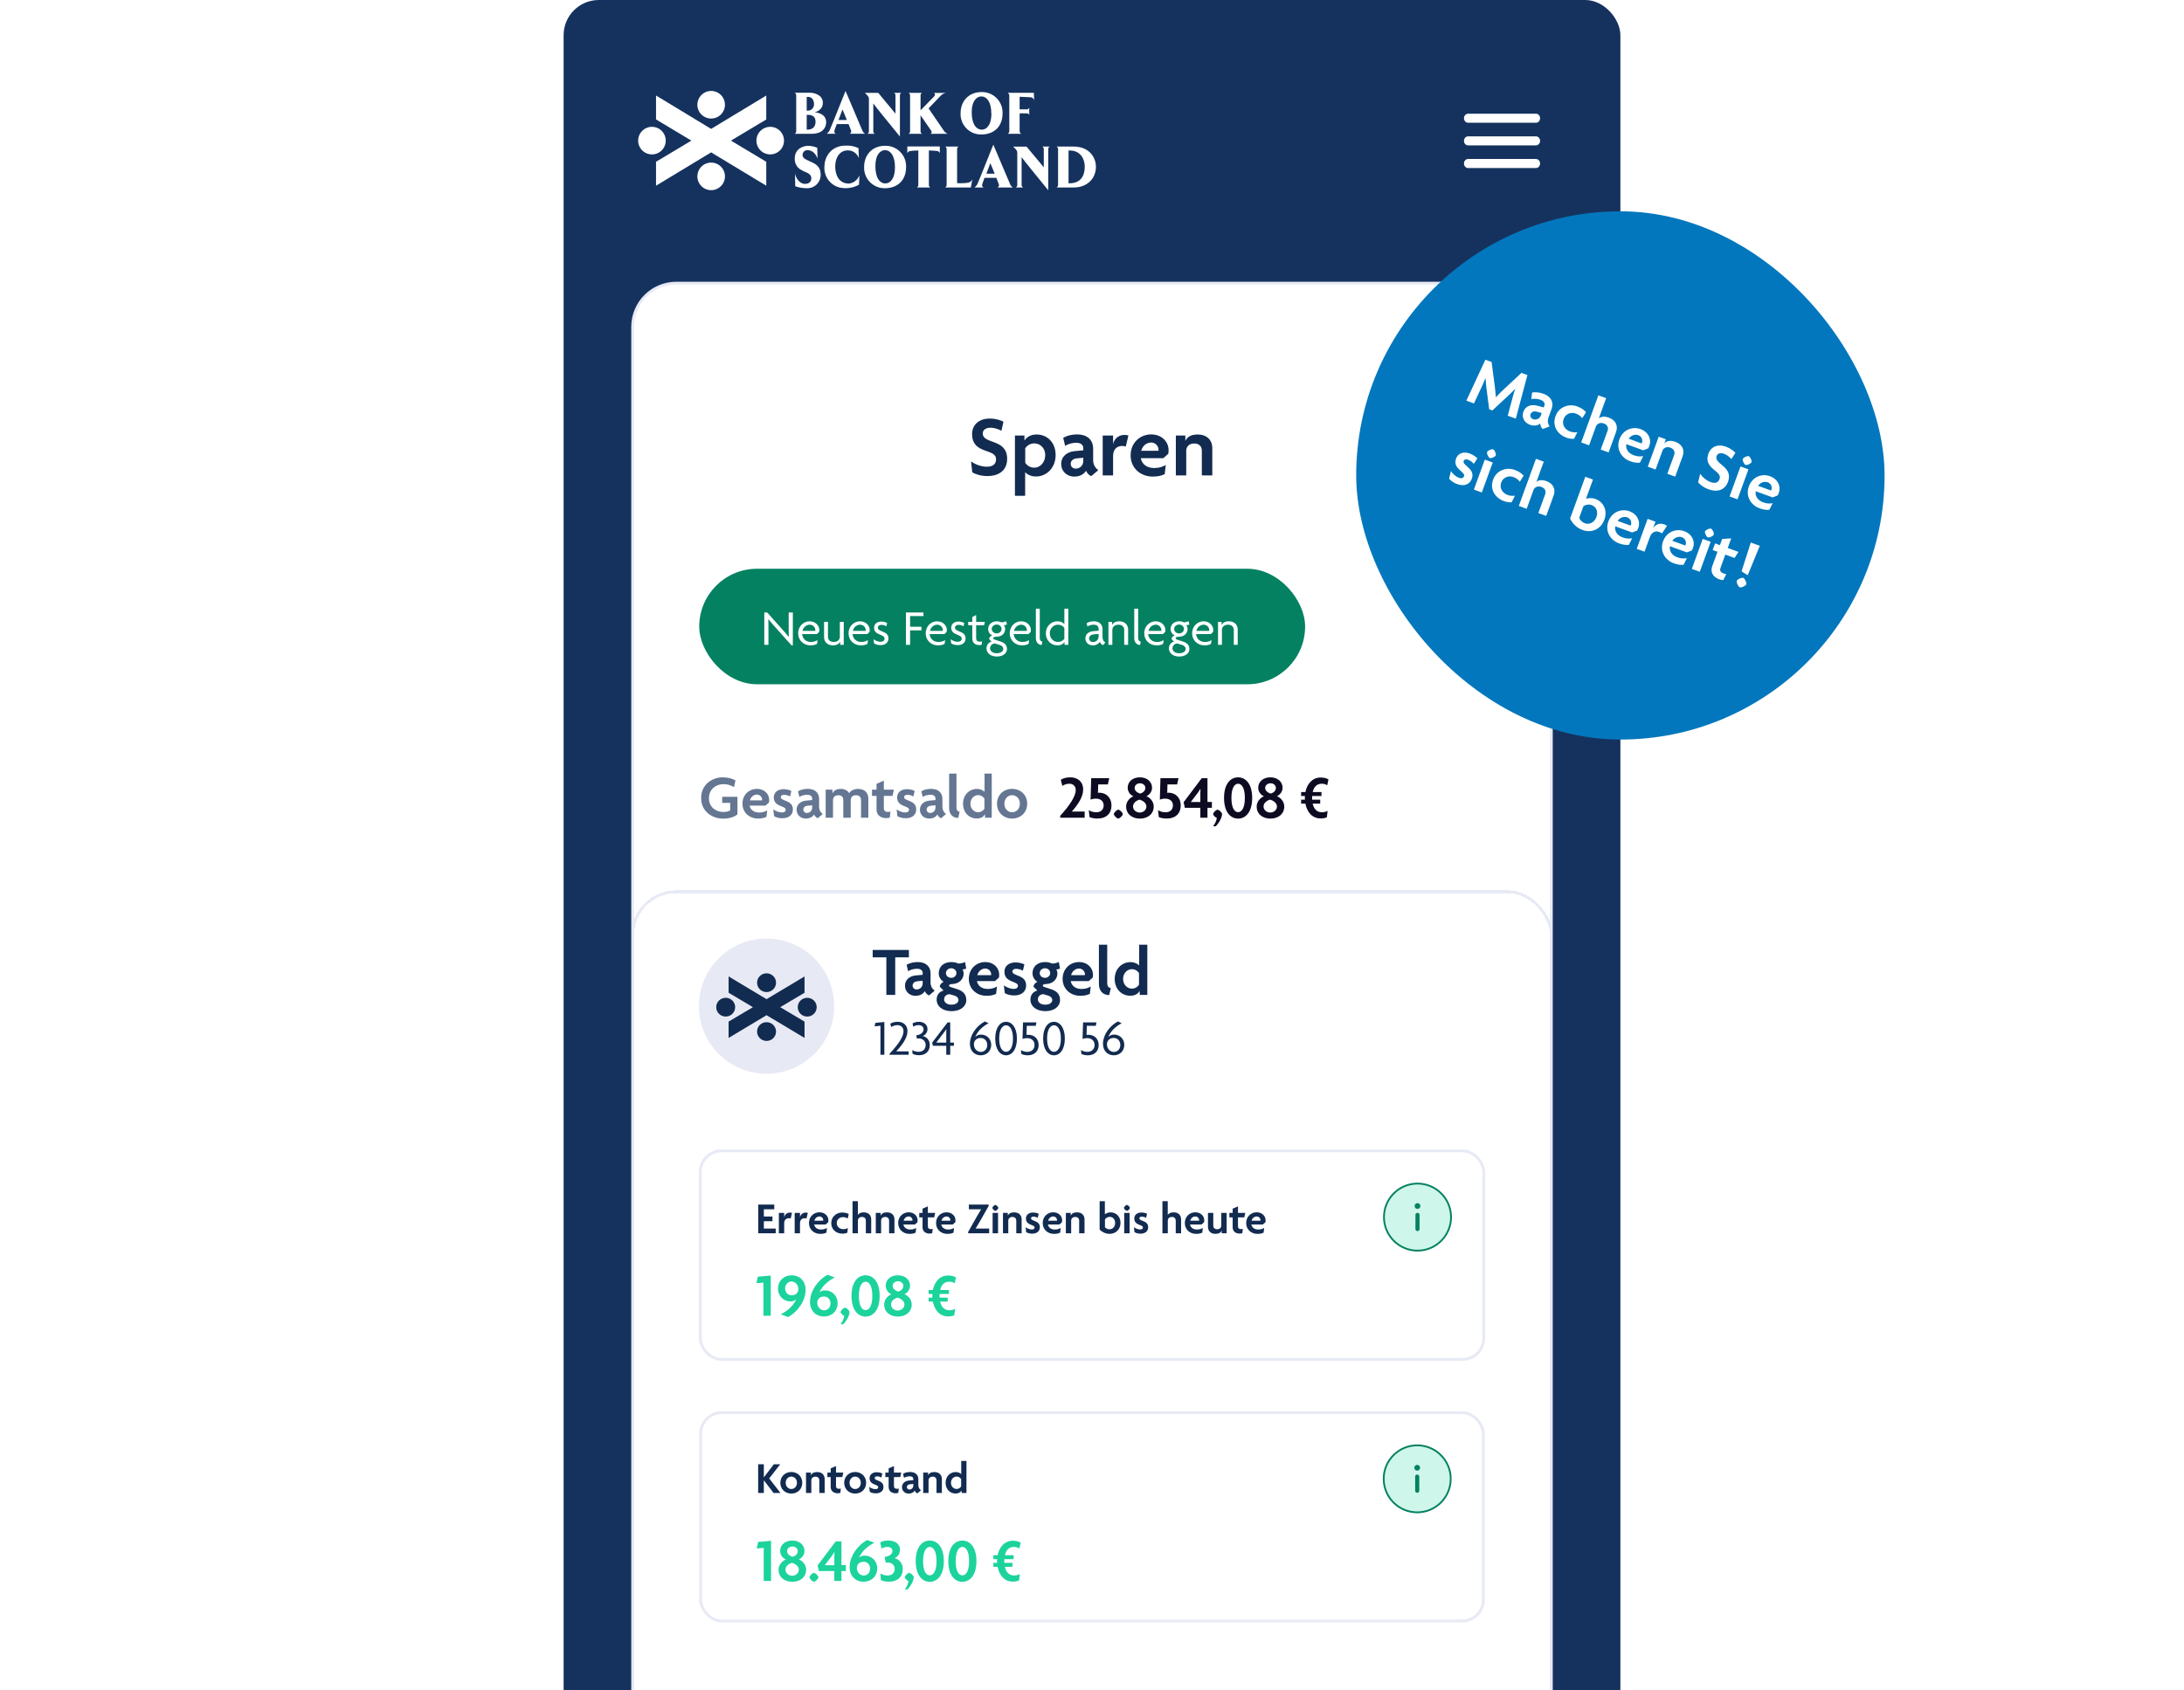<svg width="620" height="480" viewBox="0 0 620 480" fill="none" xmlns="http://www.w3.org/2000/svg">
<g clip-path="url(#clip0_2342_1764)">
<path d="M310.5 468C436.145 468 538 366.145 538 240.5C538 114.855 436.145 13 310.5 13C184.855 13 83 114.855 83 240.5C83 366.145 184.855 468 310.5 468Z" fill="white"/>
<g clip-path="url(#clip1_2342_1764)">
<rect x="160" width="300" height="560" rx="10" fill="#15325E"/>
<path d="M192 80.4H428C434.848 80.4 440.4 85.952 440.4 92.8V632.8C440.4 639.648 434.848 645.2 428 645.2H192C185.152 645.2 179.6 639.648 179.6 632.8V92.8C179.6 85.952 185.152 80.4 192 80.4Z" fill="white"/>
<path d="M192 80.4H428C434.848 80.4 440.4 85.952 440.4 92.8V632.8C440.4 639.648 434.848 645.2 428 645.2H192C185.152 645.2 179.6 639.648 179.6 632.8V92.8C179.6 85.952 185.152 80.4 192 80.4Z" stroke="#E7EAF4" stroke-width="0.8"/>
<path d="M285.911 130.3C285.911 133.25 283.961 135.175 280.261 135.175C278.511 135.175 276.886 134.675 276.011 134.1L275.661 131.025C276.886 131.9 278.586 132.525 280.136 132.525C281.711 132.525 282.761 131.9 282.761 130.4C282.761 127.2 275.961 129.125 275.961 123.25C275.961 120.775 277.736 118.85 281.011 118.85C282.686 118.85 284.161 119.35 284.861 119.75L284.286 122.325C283.661 121.95 282.411 121.45 281.211 121.45C279.811 121.45 278.986 122.1 278.986 123.075C278.986 126.225 285.911 124.45 285.911 130.3ZM299.673 129.2C299.673 132.8 297.173 135.3 294.073 135.3C292.673 135.3 291.623 134.725 291.023 134.1V140.775H288.123V123.675H290.823V125L290.873 125.025C291.598 123.975 292.773 123.375 294.248 123.375C297.273 123.375 299.673 125.6 299.673 129.2ZM296.723 129.25C296.723 127.125 295.198 125.9 293.623 125.9C292.573 125.9 291.598 126.425 291.048 127.3V131.4C291.598 132.275 292.573 132.8 293.623 132.8C295.198 132.8 296.723 131.35 296.723 129.25ZM305.002 135.325C302.702 135.325 301.252 133.7 301.252 131.75C301.252 129.575 302.977 128.3 305.027 128.1L307.527 127.875V127.275C307.527 126.4 306.927 125.725 305.502 125.725C304.402 125.725 303.177 126.075 302.377 126.6L301.827 124.35C302.802 123.7 304.327 123.35 305.802 123.35C308.477 123.35 310.327 124.75 310.327 127.45V130.675C310.327 131.8 310.877 132.875 311.677 133.375V133.6L309.777 135.2C309.177 134.95 308.627 134.425 308.302 133.675C307.677 134.7 306.502 135.325 305.002 135.325ZM303.952 131.725C303.952 132.45 304.527 133.075 305.402 133.075C306.527 133.075 307.527 132.2 307.527 130.9V129.975L305.702 130.15C304.477 130.25 303.952 130.975 303.952 131.725ZM320.338 123.65L319.588 126.8C319.388 126.725 318.988 126.625 318.638 126.625C317.313 126.625 315.988 127.3 315.988 129.5V135H313.038V123.675H315.988V126.1C316.388 124.4 317.688 123.5 319.238 123.5C319.588 123.5 320.063 123.575 320.338 123.65ZM327.217 135.325C323.792 135.325 320.967 132.925 320.967 129.325C320.967 125.55 323.842 123.35 326.742 123.35C329.892 123.35 331.742 125.5 331.742 127.825C331.742 128.25 331.717 128.575 331.642 128.875L330.242 130.1H323.842C324.142 131.675 325.442 132.9 327.667 132.9C329.092 132.9 330.142 132.525 330.942 132.025L330.642 134.625C329.817 135.05 328.742 135.325 327.217 135.325ZM326.792 125.65C325.767 125.65 324.442 126.3 323.967 128H328.867C328.892 127.9 328.892 127.8 328.892 127.7C328.892 126.725 328.067 125.65 326.792 125.65ZM344.152 135H341.177V127.9C341.177 126.9 340.527 125.925 339.027 125.925C337.552 125.925 336.752 126.875 336.752 127.925V135H333.802V123.675H336.502V125.175H336.527C337.002 124.075 338.102 123.375 340.002 123.375C342.502 123.375 344.152 124.85 344.152 127.3V135Z" fill="#122B50"/>
<rect x="198.902" y="161.9" width="171.2" height="32" rx="16" fill="#048161"/>
<rect x="198.902" y="161.9" width="171.2" height="32" rx="16" stroke="#048161" stroke-width="0.8"/>
<path d="M225.074 183.272H224.729L220.322 178.362C219.602 177.57 218.782 176.591 218.148 175.828L218.119 175.842C218.148 176.692 218.148 177.498 218.148 178.261V183.1H216.967V173.912H217.788L221.892 178.506C222.468 179.154 223.318 180.104 223.894 180.839L223.922 180.824C223.894 180.061 223.894 179.255 223.894 178.535V173.912H225.074V183.272ZM230.061 183.258C228.189 183.258 226.59 181.861 226.59 179.845C226.59 177.685 228.246 176.418 229.787 176.418C231.573 176.418 232.595 177.685 232.595 178.924C232.595 179.111 232.581 179.284 232.552 179.413L231.918 180.047H227.713C227.8 181.213 228.678 182.293 230.205 182.293C231.011 182.293 231.63 182.063 232.091 181.746L231.961 182.812C231.515 183.085 230.925 183.258 230.061 183.258ZM229.845 177.383C229.067 177.383 228.088 177.944 227.8 179.14H231.443C231.457 179.082 231.457 179.01 231.457 178.952C231.457 178.204 230.867 177.383 229.845 177.383ZM239.526 183.1H238.503V182.192H238.489C238.244 182.768 237.611 183.258 236.43 183.258C235.004 183.258 233.939 182.365 233.939 180.925V176.576H235.047V180.824C235.047 181.616 235.566 182.293 236.703 182.293C237.783 182.293 238.417 181.616 238.417 180.824V176.576H239.526V183.1ZM244.363 183.258C242.491 183.258 240.893 181.861 240.893 179.845C240.893 177.685 242.549 176.418 244.09 176.418C245.875 176.418 246.898 177.685 246.898 178.924C246.898 179.111 246.883 179.284 246.855 179.413L246.221 180.047H242.016C242.103 181.213 242.981 182.293 244.507 182.293C245.314 182.293 245.933 182.063 246.394 181.746L246.264 182.812C245.818 183.085 245.227 183.258 244.363 183.258ZM244.147 177.383C243.37 177.383 242.391 177.944 242.103 179.14H245.746C245.76 179.082 245.76 179.01 245.76 178.952C245.76 178.204 245.17 177.383 244.147 177.383ZM252.216 181.285C252.216 182.394 251.395 183.186 249.969 183.186C249.206 183.186 248.601 182.984 248.126 182.682L247.982 181.501C248.501 181.904 249.206 182.236 249.984 182.236C250.617 182.236 251.107 181.933 251.107 181.314C251.107 180.004 248.141 180.493 248.141 178.247C248.141 177.181 248.99 176.49 250.2 176.49C250.92 176.49 251.597 176.749 251.841 176.908L251.611 177.844C251.323 177.642 250.862 177.426 250.2 177.426C249.609 177.426 249.206 177.757 249.206 178.189C249.206 179.572 252.216 179.024 252.216 181.285ZM262.158 174.935H258.357V177.973H261.582V178.996H258.357V183.1H257.176V173.912H262.158V174.935ZM266.261 183.258C264.389 183.258 262.791 181.861 262.791 179.845C262.791 177.685 264.447 176.418 265.988 176.418C267.773 176.418 268.796 177.685 268.796 178.924C268.796 179.111 268.781 179.284 268.753 179.413L268.119 180.047H263.914C264.001 181.213 264.879 182.293 266.405 182.293C267.212 182.293 267.831 182.063 268.292 181.746L268.162 182.812C267.716 183.085 267.125 183.258 266.261 183.258ZM266.045 177.383C265.268 177.383 264.289 177.944 264.001 179.14H267.644C267.658 179.082 267.658 179.01 267.658 178.952C267.658 178.204 267.068 177.383 266.045 177.383ZM274.114 181.285C274.114 182.394 273.293 183.186 271.867 183.186C271.104 183.186 270.499 182.984 270.024 182.682L269.88 181.501C270.399 181.904 271.104 182.236 271.882 182.236C272.515 182.236 273.005 181.933 273.005 181.314C273.005 180.004 270.039 180.493 270.039 178.247C270.039 177.181 270.888 176.49 272.098 176.49C272.818 176.49 273.495 176.749 273.739 176.908L273.509 177.844C273.221 177.642 272.76 177.426 272.098 177.426C271.507 177.426 271.104 177.757 271.104 178.189C271.104 179.572 274.114 179.024 274.114 181.285ZM279.588 176.576L279.372 177.527H277.111V181.184C277.111 181.933 277.514 182.207 278.177 182.207C278.436 182.207 278.637 182.164 278.796 182.106L278.695 183.042C278.522 183.143 278.234 183.172 277.989 183.172C276.881 183.172 276.017 182.538 276.017 181.328V177.527H274.85V176.576H276.017V175.208L277.111 174.632V176.576H279.588ZM285.864 184.309C285.864 185.519 284.698 186.426 282.984 186.426C281.228 186.426 280.047 185.447 280.047 184.122C280.047 182.97 280.81 182.336 281.501 182.192L280.81 181.501C280.81 181.012 281.156 180.565 281.703 180.45C281.069 180.162 280.522 179.514 280.522 178.607C280.522 177.34 281.516 176.418 282.984 176.418C283.532 176.418 283.906 176.533 284.324 176.706C284.828 176.706 285.332 176.548 285.634 176.389L285.85 177.311C285.663 177.44 285.288 177.512 284.957 177.527C285.144 177.714 285.346 178.132 285.346 178.607C285.346 179.773 284.439 180.796 282.941 180.796C282.322 180.796 281.962 180.925 281.962 181.242C281.962 181.415 282.106 181.544 282.322 181.602L284.079 182.178C285.202 182.538 285.864 183.172 285.864 184.309ZM284.324 178.592C284.324 177.916 283.733 177.34 282.941 177.34C282.135 177.34 281.544 177.916 281.544 178.592C281.544 179.298 282.135 179.86 282.941 179.86C283.69 179.86 284.324 179.298 284.324 178.592ZM284.813 184.295C284.813 183.748 284.424 183.316 283.733 183.114L282.452 182.725C281.645 182.725 281.069 183.344 281.069 184.122C281.069 184.813 281.732 185.49 282.956 185.49C284.165 185.49 284.813 184.856 284.813 184.295ZM290.114 183.258C288.242 183.258 286.644 181.861 286.644 179.845C286.644 177.685 288.3 176.418 289.841 176.418C291.626 176.418 292.649 177.685 292.649 178.924C292.649 179.111 292.634 179.284 292.605 179.413L291.972 180.047H287.767C287.853 181.213 288.732 182.293 290.258 182.293C291.065 182.293 291.684 182.063 292.145 181.746L292.015 182.812C291.569 183.085 290.978 183.258 290.114 183.258ZM289.898 177.383C289.121 177.383 288.141 177.944 287.853 179.14H291.497C291.511 179.082 291.511 179.01 291.511 178.952C291.511 178.204 290.921 177.383 289.898 177.383ZM295.922 182.207L295.706 183.157C294.669 183.114 294.064 182.25 294.064 181.228V172.847H295.173V181.213C295.173 181.789 295.49 182.12 295.922 182.207ZM303.276 183.1H302.196V182.351L302.181 182.336C301.793 182.912 301.13 183.258 300.194 183.258C298.38 183.258 296.897 181.847 296.897 179.845C296.897 177.829 298.38 176.418 300.209 176.418C301.101 176.418 301.764 176.792 302.153 177.21V172.847H303.276V183.1ZM302.153 181.386V178.29C301.764 177.728 301.087 177.383 300.324 177.383C299.114 177.383 298.02 178.376 298.02 179.845C298.02 181.285 299.114 182.293 300.324 182.293C301.087 182.293 301.778 181.933 302.153 181.386ZM310.25 183.258C308.94 183.258 308.119 182.351 308.119 181.285C308.119 180.018 309.141 179.341 310.25 179.24L311.877 179.082V178.564C311.877 177.872 311.431 177.383 310.495 177.383C309.832 177.383 309.156 177.584 308.695 177.887L308.479 176.965C309.026 176.605 309.76 176.418 310.552 176.418C311.964 176.418 312.986 177.224 312.986 178.693V180.925C312.986 181.588 313.303 182.192 313.749 182.38V182.495L313.145 183.186C312.756 183.042 312.41 182.725 312.223 182.25C311.849 182.855 311.128 183.258 310.25 183.258ZM309.184 181.3C309.184 181.861 309.631 182.308 310.308 182.308C311.114 182.308 311.877 181.703 311.877 180.738V180.004L310.466 180.133C309.602 180.22 309.184 180.709 309.184 181.3ZM320.254 183.1H319.145V178.852C319.145 178.06 318.612 177.383 317.489 177.383C316.395 177.383 315.776 178.06 315.776 178.852V183.1H314.667V176.576H315.689V177.484H315.704C315.948 176.908 316.582 176.418 317.763 176.418C319.188 176.418 320.254 177.311 320.254 178.751V183.1ZM323.853 182.207L323.637 183.157C322.6 183.114 321.996 182.25 321.996 181.228V172.847H323.104V181.213C323.104 181.789 323.421 182.12 323.853 182.207ZM328.299 183.258C326.427 183.258 324.828 181.861 324.828 179.845C324.828 177.685 326.484 176.418 328.025 176.418C329.811 176.418 330.833 177.685 330.833 178.924C330.833 179.111 330.819 179.284 330.79 179.413L330.156 180.047H325.951C326.038 181.213 326.916 182.293 328.443 182.293C329.249 182.293 329.868 182.063 330.329 181.746L330.199 182.812C329.753 183.085 329.163 183.258 328.299 183.258ZM328.083 177.383C327.305 177.383 326.326 177.944 326.038 179.14H329.681C329.695 179.082 329.695 179.01 329.695 178.952C329.695 178.204 329.105 177.383 328.083 177.383ZM337.649 184.309C337.649 185.519 336.482 186.426 334.769 186.426C333.012 186.426 331.831 185.447 331.831 184.122C331.831 182.97 332.594 182.336 333.285 182.192L332.594 181.501C332.594 181.012 332.94 180.565 333.487 180.45C332.853 180.162 332.306 179.514 332.306 178.607C332.306 177.34 333.3 176.418 334.769 176.418C335.316 176.418 335.69 176.533 336.108 176.706C336.612 176.706 337.116 176.548 337.418 176.389L337.634 177.311C337.447 177.44 337.073 177.512 336.741 177.527C336.929 177.714 337.13 178.132 337.13 178.607C337.13 179.773 336.223 180.796 334.725 180.796C334.106 180.796 333.746 180.925 333.746 181.242C333.746 181.415 333.89 181.544 334.106 181.602L335.863 182.178C336.986 182.538 337.649 183.172 337.649 184.309ZM336.108 178.592C336.108 177.916 335.517 177.34 334.725 177.34C333.919 177.34 333.329 177.916 333.329 178.592C333.329 179.298 333.919 179.86 334.725 179.86C335.474 179.86 336.108 179.298 336.108 178.592ZM336.597 184.295C336.597 183.748 336.209 183.316 335.517 183.114L334.236 182.725C333.429 182.725 332.853 183.344 332.853 184.122C332.853 184.813 333.516 185.49 334.74 185.49C335.949 185.49 336.597 184.856 336.597 184.295ZM341.898 183.258C340.026 183.258 338.428 181.861 338.428 179.845C338.428 177.685 340.084 176.418 341.625 176.418C343.41 176.418 344.433 177.685 344.433 178.924C344.433 179.111 344.418 179.284 344.39 179.413L343.756 180.047H339.551C339.638 181.213 340.516 182.293 342.042 182.293C342.849 182.293 343.468 182.063 343.929 181.746L343.799 182.812C343.353 183.085 342.762 183.258 341.898 183.258ZM341.682 177.383C340.905 177.383 339.926 177.944 339.638 179.14H343.281C343.295 179.082 343.295 179.01 343.295 178.952C343.295 178.204 342.705 177.383 341.682 177.383ZM351.364 183.1H350.255V178.852C350.255 178.06 349.722 177.383 348.599 177.383C347.504 177.383 346.885 178.06 346.885 178.852V183.1H345.776V176.576H346.799V177.484H346.813C347.058 176.908 347.692 176.418 348.872 176.418C350.298 176.418 351.364 177.311 351.364 178.751V183.1Z" fill="white"/>
<path d="M307.914 232.2H300.98V231.637C303.497 228.891 305.38 226.181 305.38 224.333C305.38 223.242 304.641 222.538 303.602 222.538C302.846 222.538 302.142 222.767 301.578 223.154L301.138 221.411C301.825 220.989 302.705 220.725 303.849 220.725C305.961 220.725 307.492 221.992 307.492 224.157C307.492 226.375 305.943 228.539 304.271 230.44H307.914V232.2ZM315.527 228.733C315.527 230.951 314.084 232.429 311.514 232.429C310.616 232.429 309.754 232.235 309.296 232.007L309.085 230.053C309.719 230.44 310.44 230.651 311.215 230.651C312.412 230.651 313.309 229.965 313.309 228.698C313.309 227.501 312.429 226.779 311.109 226.779C310.511 226.779 310.071 226.885 309.596 227.043L309.772 220.971H314.893L314.506 222.731H311.76L311.69 225.125C311.813 225.107 311.954 225.09 312.077 225.09C313.96 225.09 315.527 226.427 315.527 228.733ZM318.735 231.162C318.735 231.567 317.872 232.429 317.468 232.429C317.045 232.429 316.2 231.567 316.2 231.162C316.2 230.757 317.045 229.912 317.468 229.912C317.872 229.912 318.735 230.757 318.735 231.162ZM327.523 229.015C327.523 231.144 325.815 232.447 323.598 232.447C321.38 232.447 319.691 231.144 319.691 229.015C319.691 227.448 320.923 226.427 321.75 226.111C320.923 225.759 320.131 224.861 320.131 223.682C320.131 221.939 321.574 220.725 323.58 220.725C325.604 220.725 327.047 221.939 327.047 223.699C327.047 224.826 326.238 225.759 325.446 226.075C326.273 226.375 327.523 227.448 327.523 229.015ZM325.147 223.752C325.147 222.978 324.478 222.415 323.615 222.415C322.788 222.415 322.102 222.978 322.102 223.752C322.102 224.456 322.753 225.09 323.686 225.336C324.601 225.072 325.147 224.439 325.147 223.752ZM325.446 228.997C325.446 227.976 324.337 227.272 323.475 227.061C322.647 227.29 321.644 227.976 321.644 228.997C321.644 230 322.542 230.722 323.527 230.722C324.566 230.722 325.446 230 325.446 228.997ZM335.189 228.733C335.189 230.951 333.746 232.429 331.176 232.429C330.279 232.429 329.416 232.235 328.959 232.007L328.748 230.053C329.381 230.44 330.103 230.651 330.877 230.651C332.074 230.651 332.972 229.965 332.972 228.698C332.972 227.501 332.092 226.779 330.772 226.779C330.173 226.779 329.733 226.885 329.258 227.043L329.434 220.971H334.556L334.168 222.731H331.423L331.352 225.125C331.476 225.107 331.616 225.09 331.74 225.09C333.623 225.09 335.189 226.427 335.189 228.733ZM344.032 229.384H342.782V232.2H340.758V229.384H336.358L336.006 227.8L341.146 220.971H342.782V227.712H344.032V229.384ZM340.794 224.051L340.758 224.016C340.477 224.474 340.195 224.914 339.896 225.301L338.048 227.73H340.758V225.266C340.758 224.879 340.776 224.491 340.794 224.051ZM346.922 231.144C346.922 232.2 345.954 233.855 345.074 234.664L344.388 234.559C344.951 233.89 345.373 232.939 345.426 232.218C345.004 232.13 344.388 231.496 344.388 231.144C344.388 230.704 345.25 229.912 345.655 229.912C346.007 229.912 346.922 230.687 346.922 231.144ZM355.473 226.568C355.473 230.581 353.625 232.447 351.478 232.447C349.313 232.447 347.483 230.581 347.483 226.568C347.483 222.591 349.313 220.725 351.478 220.725C353.625 220.725 355.473 222.591 355.473 226.568ZM353.396 226.568C353.396 223.717 352.481 222.538 351.478 222.538C350.475 222.538 349.577 223.735 349.577 226.568C349.577 229.455 350.475 230.616 351.478 230.616C352.481 230.616 353.396 229.455 353.396 226.568ZM364.579 229.015C364.579 231.144 362.872 232.447 360.654 232.447C358.437 232.447 356.747 231.144 356.747 229.015C356.747 227.448 357.979 226.427 358.806 226.111C357.979 225.759 357.187 224.861 357.187 223.682C357.187 221.939 358.63 220.725 360.637 220.725C362.661 220.725 364.104 221.939 364.104 223.699C364.104 224.826 363.294 225.759 362.502 226.075C363.329 226.375 364.579 227.448 364.579 229.015ZM362.203 223.752C362.203 222.978 361.534 222.415 360.672 222.415C359.845 222.415 359.158 222.978 359.158 223.752C359.158 224.456 359.809 225.09 360.742 225.336C361.657 225.072 362.203 224.439 362.203 223.752ZM362.502 228.997C362.502 227.976 361.393 227.272 360.531 227.061C359.704 227.29 358.701 227.976 358.701 228.997C358.701 230 359.598 230.722 360.584 230.722C361.622 230.722 362.502 230 362.502 228.997ZM369.369 228.187V227.061H370.442C370.425 226.903 370.425 226.727 370.425 226.568C370.425 226.392 370.425 226.199 370.442 226.023H369.369V224.896H370.583C371.058 222.555 372.572 220.778 374.913 220.778C375.933 220.778 376.62 221.007 377.13 221.323L376.778 222.978C376.356 222.696 375.793 222.538 375.247 222.538C373.786 222.538 372.977 223.471 372.66 224.896H375.141V226.023H372.501C372.484 226.199 372.484 226.392 372.484 226.586C372.484 226.744 372.484 226.903 372.501 227.061H374.789V228.187H372.642C372.959 229.631 373.786 230.651 375.317 230.651C375.933 230.651 376.461 230.475 376.884 230.247L376.673 232.059C376.268 232.288 375.581 232.394 374.913 232.394C372.378 232.394 371.005 230.423 370.583 228.187H369.369Z" fill="#0D0B22"/>
<path d="M209.351 231.25C208.348 232.059 206.975 232.447 205.233 232.447C202.17 232.447 199.038 230.405 199.038 226.586C199.038 222.696 202.276 220.725 205.145 220.725C206.711 220.725 207.996 221.112 208.788 221.623L208.366 223.506C207.609 223.013 206.535 222.661 205.391 222.661C203.262 222.661 201.255 224.069 201.255 226.656C201.255 229.155 203.191 230.563 205.338 230.563C206.183 230.563 206.852 230.405 207.292 230.106V227.976H205.022V226.251H209.351V231.25ZM215.175 232.429C212.763 232.429 210.775 230.739 210.775 228.205C210.775 225.547 212.799 223.999 214.84 223.999C217.058 223.999 218.36 225.512 218.36 227.149C218.36 227.448 218.343 227.677 218.29 227.888L217.304 228.751H212.799C213.01 229.859 213.925 230.722 215.491 230.722C216.495 230.722 217.234 230.458 217.797 230.106L217.586 231.936C217.005 232.235 216.248 232.429 215.175 232.429ZM214.875 225.618C214.154 225.618 213.221 226.075 212.887 227.272H216.336C216.354 227.202 216.354 227.131 216.354 227.061C216.354 226.375 215.773 225.618 214.875 225.618ZM225.087 229.842C225.087 231.232 224.101 232.341 222.095 232.341C221.127 232.341 220.37 232.112 219.754 231.76L219.525 229.824C220.159 230.299 221.091 230.704 222.007 230.704C222.623 230.704 223.045 230.44 223.045 229.912C223.045 228.715 219.666 229.191 219.666 226.427C219.666 224.984 220.81 224.087 222.447 224.087C223.397 224.087 224.312 224.386 224.647 224.579L224.277 226.163C223.89 225.935 223.309 225.688 222.552 225.688C222.007 225.688 221.655 225.952 221.655 226.339C221.655 227.589 225.087 227.079 225.087 229.842ZM228.779 232.429C227.16 232.429 226.139 231.285 226.139 229.912C226.139 228.381 227.354 227.483 228.797 227.343L230.557 227.184V226.762C230.557 226.146 230.135 225.671 229.131 225.671C228.357 225.671 227.495 225.917 226.931 226.287L226.544 224.703C227.231 224.245 228.304 223.999 229.343 223.999C231.226 223.999 232.528 224.984 232.528 226.885V229.155C232.528 229.947 232.915 230.704 233.479 231.056V231.215L232.141 232.341C231.719 232.165 231.331 231.795 231.103 231.267C230.663 231.989 229.835 232.429 228.779 232.429ZM228.04 229.895C228.04 230.405 228.445 230.845 229.061 230.845C229.853 230.845 230.557 230.229 230.557 229.314V228.663L229.272 228.786C228.41 228.856 228.04 229.367 228.04 229.895ZM246.507 232.2H244.43V227.202C244.43 226.498 244.148 225.811 242.987 225.811C241.896 225.811 241.508 226.48 241.508 227.219V232.2H239.396V227.202C239.396 226.498 239.115 225.811 237.988 225.811C236.88 225.811 236.475 226.48 236.475 227.219V232.2H234.398V224.227H236.316V225.283H236.334C236.668 224.509 237.408 224.016 238.692 224.016C239.766 224.016 240.664 224.456 241.051 225.248C241.438 224.544 242.388 224.016 243.585 224.016C245.398 224.016 246.507 225.055 246.507 226.779V232.2ZM253.76 224.227L253.372 225.987H250.908V229.437C250.908 230.264 251.331 230.563 252.105 230.563C252.352 230.563 252.563 230.528 252.792 230.458L252.616 232.13C252.387 232.235 252 232.306 251.577 232.306C249.958 232.306 248.832 231.408 248.832 229.842V225.987H247.547V224.227H248.832V222.573L250.908 221.675V224.227H253.76ZM260.098 229.842C260.098 231.232 259.112 232.341 257.106 232.341C256.138 232.341 255.381 232.112 254.765 231.76L254.536 229.824C255.17 230.299 256.102 230.704 257.018 230.704C257.634 230.704 258.056 230.44 258.056 229.912C258.056 228.715 254.677 229.191 254.677 226.427C254.677 224.984 255.821 224.087 257.458 224.087C258.408 224.087 259.323 224.386 259.658 224.579L259.288 226.163C258.901 225.935 258.32 225.688 257.563 225.688C257.018 225.688 256.666 225.952 256.666 226.339C256.666 227.589 260.098 227.079 260.098 229.842ZM263.79 232.429C262.171 232.429 261.15 231.285 261.15 229.912C261.15 228.381 262.365 227.483 263.808 227.343L265.568 227.184V226.762C265.568 226.146 265.145 225.671 264.142 225.671C263.368 225.671 262.505 225.917 261.942 226.287L261.555 224.703C262.241 224.245 263.315 223.999 264.353 223.999C266.237 223.999 267.539 224.984 267.539 226.885V229.155C267.539 229.947 267.926 230.704 268.489 231.056V231.215L267.152 232.341C266.729 232.165 266.342 231.795 266.113 231.267C265.673 231.989 264.846 232.429 263.79 232.429ZM263.051 229.895C263.051 230.405 263.456 230.845 264.072 230.845C264.864 230.845 265.568 230.229 265.568 229.314V228.663L264.283 228.786C263.421 228.856 263.051 229.367 263.051 229.895ZM272.419 230.493L272.015 232.253C270.325 232.253 269.445 231.039 269.445 229.49V219.669H271.522V229.331C271.522 230 271.839 230.423 272.419 230.493ZM281.537 232.2H279.637V231.267L279.601 231.25C279.144 232.024 278.352 232.411 277.296 232.411C275.096 232.411 273.389 230.722 273.389 228.223C273.389 225.706 275.166 224.016 277.349 224.016C278.334 224.016 279.073 224.421 279.496 224.843V219.669H281.537V232.2ZM279.461 229.648V226.762C279.073 226.146 278.405 225.776 277.665 225.776C276.557 225.776 275.483 226.744 275.483 228.223C275.483 229.666 276.557 230.634 277.665 230.634C278.405 230.634 279.073 230.264 279.461 229.648ZM291.602 228.223C291.602 230.722 289.719 232.429 287.325 232.429C284.932 232.429 283.031 230.722 283.031 228.223C283.031 225.706 284.932 223.999 287.325 223.999C289.719 223.999 291.602 225.706 291.602 228.223ZM289.525 228.223C289.525 226.744 288.504 225.794 287.325 225.794C286.146 225.794 285.125 226.744 285.125 228.223C285.125 229.683 286.146 230.651 287.325 230.651C288.504 230.651 289.525 229.683 289.525 228.223Z" fill="#647692"/>
<g filter="url(#filter0_d_2342_1764)">
<rect x="179.201" y="252.8" width="261.6" height="756" rx="12.8" fill="white" shape-rendering="crispEdges"/>
<rect x="179.601" y="253.2" width="260.8" height="755.2" rx="12.4" stroke="#E7EAF4" stroke-width="0.8" shape-rendering="crispEdges"/>
<path d="M251.053 299.5H249.944V291.263L248.288 291.436L248.504 290.442L251.053 290.198V299.5ZM257.947 299.5H252.532V299.212C254.995 296.577 256.492 294.402 256.492 292.818C256.492 291.724 255.758 291.09 254.764 291.09C254.131 291.09 253.483 291.306 252.993 291.638L252.734 290.687C253.281 290.342 253.972 290.14 254.836 290.14C256.449 290.14 257.616 291.119 257.616 292.775C257.616 294.676 256.19 296.663 254.419 298.535H257.947V299.5ZM263.948 296.75C263.948 298.492 262.811 299.63 260.924 299.63C260.175 299.63 259.527 299.471 259.081 299.241L258.966 298.175C259.412 298.449 260.031 298.665 260.766 298.665C261.918 298.665 262.782 297.974 262.782 296.706C262.782 295.626 261.918 294.863 260.766 294.863C260.607 294.863 260.507 294.878 260.305 294.906L260.089 293.97C261.399 293.841 262.191 293.121 262.191 292.271C262.191 291.566 261.615 291.09 260.766 291.09C260.233 291.09 259.758 291.22 259.254 291.537L259.052 290.586C259.571 290.313 260.161 290.14 260.823 290.14C262.249 290.14 263.3 290.932 263.3 292.185C263.3 293.294 262.566 293.97 261.932 294.172C262.926 294.374 263.948 295.223 263.948 296.75ZM270.803 296.951H269.752V299.5H268.629V296.951H264.827L264.626 296.058L269.003 290.313H269.752V296.044H270.803V296.951ZM268.643 292.271L268.615 292.257C268.327 292.718 267.995 293.15 267.693 293.538L265.792 296.044H268.629V293.524C268.629 293.121 268.629 292.718 268.643 292.271ZM281.389 296.706C281.389 298.406 280.136 299.658 278.408 299.658C276.752 299.658 275.341 298.492 275.341 296.39C275.341 293.927 277.141 291.335 279.574 290.039L280.654 290.558C278.869 291.479 277.486 292.818 276.853 294.489C277.198 294.071 277.745 293.769 278.465 293.769C280.193 293.769 281.389 295.05 281.389 296.706ZM280.265 296.721C280.265 295.583 279.488 294.734 278.393 294.734C277.558 294.734 276.752 295.122 276.493 296.159C276.478 296.318 276.478 296.462 276.478 296.606C276.478 297.786 277.385 298.694 278.422 298.694C279.459 298.694 280.265 297.902 280.265 296.721ZM288.69 294.892C288.69 298.074 287.236 299.658 285.609 299.658C283.953 299.658 282.527 298.089 282.527 294.892C282.527 291.738 283.953 290.14 285.609 290.14C287.236 290.14 288.69 291.738 288.69 294.892ZM287.567 294.892C287.567 292.271 286.617 291.134 285.609 291.134C284.586 291.134 283.65 292.271 283.65 294.892C283.65 297.542 284.586 298.665 285.609 298.665C286.617 298.665 287.567 297.542 287.567 294.892ZM294.85 296.764C294.85 298.434 293.727 299.658 291.769 299.658C291.005 299.658 290.329 299.471 289.954 299.27L289.825 298.161C290.386 298.506 291.005 298.679 291.639 298.679C292.791 298.679 293.684 297.988 293.684 296.706C293.684 295.511 292.82 294.777 291.581 294.777C291.092 294.777 290.689 294.863 290.271 295.007L290.415 290.313H294.231L294.029 291.278H291.481L291.409 293.898C291.524 293.87 291.711 293.826 291.927 293.826C293.612 293.826 294.85 294.95 294.85 296.764ZM302.29 294.892C302.29 298.074 300.836 299.658 299.209 299.658C297.553 299.658 296.127 298.089 296.127 294.892C296.127 291.738 297.553 290.14 299.209 290.14C300.836 290.14 302.29 291.738 302.29 294.892ZM301.167 294.892C301.167 292.271 300.217 291.134 299.209 291.134C298.186 291.134 297.25 292.271 297.25 294.892C297.25 297.542 298.186 298.665 299.209 298.665C300.217 298.665 301.167 297.542 301.167 294.892ZM311.896 296.764C311.896 298.434 310.773 299.658 308.814 299.658C308.051 299.658 307.374 299.471 307 299.27L306.87 298.161C307.432 298.506 308.051 298.679 308.685 298.679C309.837 298.679 310.73 297.988 310.73 296.706C310.73 295.511 309.866 294.777 308.627 294.777C308.138 294.777 307.734 294.863 307.317 295.007L307.461 290.313H311.277L311.075 291.278H308.526L308.454 293.898C308.57 293.87 308.757 293.826 308.973 293.826C310.658 293.826 311.896 294.95 311.896 296.764ZM319.164 296.706C319.164 298.406 317.912 299.658 316.184 299.658C314.528 299.658 313.116 298.492 313.116 296.39C313.116 293.927 314.916 291.335 317.35 290.039L318.43 290.558C316.644 291.479 315.262 292.818 314.628 294.489C314.974 294.071 315.521 293.769 316.241 293.769C317.969 293.769 319.164 295.05 319.164 296.706ZM318.041 296.721C318.041 295.583 317.264 294.734 316.169 294.734C315.334 294.734 314.528 295.122 314.268 296.159C314.254 296.318 314.254 296.462 314.254 296.606C314.254 297.786 315.161 298.694 316.198 298.694C317.235 298.694 318.041 297.902 318.041 296.721Z" fill="#122B50"/>
<path d="M258.02 271.84H254.14V282.5H251.62V271.84H247.74V269.74H258.02V271.84ZM259.91 282.76C258.07 282.76 256.91 281.46 256.91 279.9C256.91 278.16 258.29 277.14 259.93 276.98L261.93 276.8V276.32C261.93 275.62 261.45 275.08 260.31 275.08C259.43 275.08 258.45 275.36 257.81 275.78L257.37 273.98C258.15 273.46 259.37 273.18 260.55 273.18C262.69 273.18 264.17 274.3 264.17 276.46V279.04C264.17 279.94 264.61 280.8 265.25 281.2V281.38L263.73 282.66C263.25 282.46 262.81 282.04 262.55 281.44C262.05 282.26 261.11 282.76 259.91 282.76ZM259.07 279.88C259.07 280.46 259.53 280.96 260.23 280.96C261.13 280.96 261.93 280.26 261.93 279.22V278.48L260.47 278.62C259.49 278.7 259.07 279.28 259.07 279.88ZM274.315 283.96C274.315 285.78 272.655 287.12 270.135 287.12C267.575 287.12 265.895 285.74 265.895 283.82C265.895 282.34 266.915 281.48 267.855 281.26L266.775 280.18C266.795 279.56 267.335 279 267.895 278.8C267.135 278.36 266.495 277.5 266.495 276.34C266.495 274.48 267.875 273.18 270.075 273.18C270.895 273.18 271.495 273.36 272.055 273.6C272.815 273.62 273.495 273.38 273.955 273.16L274.295 275.02C274.055 275.16 273.655 275.26 273.235 275.28C273.395 275.48 273.555 275.96 273.555 276.42C273.555 278 272.315 279.36 270.355 279.42C269.795 279.42 269.415 279.54 269.415 279.88C269.415 280.04 269.535 280.16 269.715 280.22L271.695 280.86C273.375 281.4 274.315 282.34 274.315 283.96ZM271.515 276.3C271.515 275.58 270.895 274.94 270.035 274.94C269.175 274.94 268.535 275.58 268.535 276.3C268.535 277.06 269.175 277.66 270.035 277.66C270.835 277.66 271.515 277.06 271.515 276.3ZM272.095 283.98C272.095 283.42 271.695 282.92 270.935 282.7L269.575 282.3C268.655 282.32 268.015 282.94 268.015 283.78C268.015 284.54 268.715 285.28 270.095 285.28C271.435 285.28 272.095 284.62 272.095 283.98ZM280.036 282.76C277.296 282.76 275.036 280.84 275.036 277.96C275.036 274.94 277.336 273.18 279.656 273.18C282.176 273.18 283.656 274.9 283.656 276.76C283.656 277.1 283.636 277.36 283.576 277.6L282.456 278.58H277.336C277.576 279.84 278.616 280.82 280.396 280.82C281.536 280.82 282.376 280.52 283.016 280.12L282.776 282.2C282.116 282.54 281.256 282.76 280.036 282.76ZM279.696 275.02C278.876 275.02 277.816 275.54 277.436 276.9H281.356C281.376 276.82 281.376 276.74 281.376 276.66C281.376 275.88 280.716 275.02 279.696 275.02ZM291.3 279.82C291.3 281.4 290.18 282.66 287.9 282.66C286.8 282.66 285.94 282.4 285.24 282L284.98 279.8C285.7 280.34 286.76 280.8 287.8 280.8C288.5 280.8 288.98 280.5 288.98 279.9C288.98 278.54 285.14 279.08 285.14 275.94C285.14 274.3 286.44 273.28 288.3 273.28C289.38 273.28 290.42 273.62 290.8 273.84L290.38 275.64C289.94 275.38 289.28 275.1 288.42 275.1C287.8 275.1 287.4 275.4 287.4 275.84C287.4 277.26 291.3 276.68 291.3 279.82ZM300.936 283.96C300.936 285.78 299.276 287.12 296.756 287.12C294.196 287.12 292.516 285.74 292.516 283.82C292.516 282.34 293.536 281.48 294.476 281.26L293.396 280.18C293.416 279.56 293.956 279 294.516 278.8C293.756 278.36 293.116 277.5 293.116 276.34C293.116 274.48 294.496 273.18 296.696 273.18C297.516 273.18 298.116 273.36 298.676 273.6C299.436 273.62 300.116 273.38 300.576 273.16L300.916 275.02C300.676 275.16 300.276 275.26 299.856 275.28C300.016 275.48 300.176 275.96 300.176 276.42C300.176 278 298.936 279.36 296.976 279.42C296.416 279.42 296.036 279.54 296.036 279.88C296.036 280.04 296.156 280.16 296.336 280.22L298.316 280.86C299.996 281.4 300.936 282.34 300.936 283.96ZM298.136 276.3C298.136 275.58 297.516 274.94 296.656 274.94C295.796 274.94 295.156 275.58 295.156 276.3C295.156 277.06 295.796 277.66 296.656 277.66C297.456 277.66 298.136 277.06 298.136 276.3ZM298.716 283.98C298.716 283.42 298.316 282.92 297.556 282.7L296.196 282.3C295.276 282.32 294.636 282.94 294.636 283.78C294.636 284.54 295.336 285.28 296.716 285.28C298.056 285.28 298.716 284.62 298.716 283.98ZM306.657 282.76C303.917 282.76 301.657 280.84 301.657 277.96C301.657 274.94 303.957 273.18 306.277 273.18C308.797 273.18 310.277 274.9 310.277 276.76C310.277 277.1 310.257 277.36 310.197 277.6L309.077 278.58H303.957C304.197 279.84 305.237 280.82 307.017 280.82C308.157 280.82 308.997 280.52 309.637 280.12L309.397 282.2C308.737 282.54 307.877 282.76 306.657 282.76ZM306.317 275.02C305.497 275.02 304.437 275.54 304.057 276.9H307.977C307.997 276.82 307.997 276.74 307.997 276.66C307.997 275.88 307.337 275.02 306.317 275.02ZM315.341 280.56L314.881 282.56C312.961 282.56 311.961 281.18 311.961 279.42V268.26H314.321V279.24C314.321 280 314.681 280.48 315.341 280.56ZM325.703 282.5H323.543V281.44L323.503 281.42C322.983 282.3 322.083 282.74 320.883 282.74C318.383 282.74 316.443 280.82 316.443 277.98C316.443 275.12 318.463 273.2 320.943 273.2C322.063 273.2 322.903 273.66 323.383 274.14V268.26H325.703V282.5ZM323.343 279.6V276.32C322.903 275.62 322.143 275.2 321.303 275.2C320.043 275.2 318.823 276.3 318.823 277.98C318.823 279.62 320.043 280.72 321.303 280.72C322.143 280.72 322.903 280.3 323.343 279.6Z" fill="#122B50"/>
<circle cx="217.603" cy="285.7" r="19.2" fill="#E7EAF4"/>
<path fill-rule="evenodd" clip-rule="evenodd" d="M217.613 283.717L228.394 277.262V281.894L221.483 285.991L228.394 290.087V294.72L217.614 288.266L206.839 294.72V290.087L213.744 285.991L206.84 281.888V277.258L217.613 283.717" fill="#122B50"/>
<path fill-rule="evenodd" clip-rule="evenodd" d="M203.32 285.99C203.32 284.52 204.529 283.327 206.011 283.327C207.503 283.327 208.702 284.52 208.702 285.99C208.702 287.46 207.503 288.655 206.011 288.655C204.529 288.655 203.32 287.46 203.32 285.99" fill="#122B50"/>
<path fill-rule="evenodd" clip-rule="evenodd" d="M226.464 285.99C226.464 284.52 227.667 283.327 229.153 283.327C230.64 283.327 231.845 284.52 231.845 285.99C231.845 287.46 230.64 288.655 229.153 288.655C227.667 288.655 226.464 287.46 226.464 285.99" fill="#122B50"/>
<path fill-rule="evenodd" clip-rule="evenodd" d="M214.917 279.039C214.917 277.566 216.124 276.375 217.609 276.375C219.094 276.375 220.303 277.566 220.303 279.039C220.303 280.506 219.094 281.702 217.609 281.702C216.124 281.702 214.917 280.506 214.917 279.039" fill="#122B50"/>
<path fill-rule="evenodd" clip-rule="evenodd" d="M214.917 292.913C214.917 291.442 216.124 290.25 217.609 290.25C219.094 290.25 220.303 291.442 220.303 292.913C220.303 294.384 219.094 295.577 217.609 295.577C216.124 295.577 214.917 294.384 214.917 292.913" fill="#122B50"/>
<g filter="url(#filter1_d_2342_1764)">
<rect x="198.403" y="326.4" width="223.2" height="60" rx="6.4" fill="white"/>
<rect x="198.803" y="326.8" width="222.4" height="59.2" rx="6" stroke="#E7EAF4" stroke-width="0.8"/>
</g>
<path d="M215.245 350.2V342.034H219.802V343.378H216.845V345.439H219.29V346.77H216.845V348.856H220.212V350.2H215.245ZM224.844 344.389L224.46 346.002C224.357 345.963 224.153 345.912 223.973 345.912C223.295 345.912 222.617 346.258 222.617 347.384V350.2H221.106V344.402H222.617V345.643C222.821 344.773 223.487 344.312 224.281 344.312C224.46 344.312 224.703 344.351 224.844 344.389ZM229.332 344.389L228.948 346.002C228.845 345.963 228.641 345.912 228.461 345.912C227.783 345.912 227.105 346.258 227.105 347.384V350.2H225.594V344.402H227.105V345.643C227.309 344.773 227.975 344.312 228.769 344.312C228.948 344.312 229.191 344.351 229.332 344.389ZM232.852 350.367C231.098 350.367 229.652 349.138 229.652 347.295C229.652 345.362 231.124 344.235 232.608 344.235C234.221 344.235 235.168 345.336 235.168 346.527C235.168 346.744 235.156 346.911 235.117 347.064L234.4 347.691H231.124C231.277 348.498 231.943 349.125 233.082 349.125C233.812 349.125 234.349 348.933 234.759 348.677L234.605 350.008C234.183 350.226 233.632 350.367 232.852 350.367ZM232.634 345.413C232.109 345.413 231.431 345.746 231.188 346.616H233.696C233.709 346.565 233.709 346.514 233.709 346.463C233.709 345.963 233.287 345.413 232.634 345.413ZM240.944 344.735L240.662 346.002C240.214 345.72 239.779 345.605 239.267 345.605C238.345 345.605 237.539 346.283 237.539 347.282C237.539 348.331 238.358 349.023 239.395 349.023C239.881 349.023 240.278 348.92 240.7 348.69L240.547 350.021C240.188 350.2 239.676 350.303 239.19 350.303C237.398 350.303 235.977 349.163 235.977 347.307C235.977 345.426 237.513 344.299 239.075 344.299C239.843 344.299 240.444 344.453 240.944 344.735ZM247.321 350.2H245.798V346.565C245.798 346.053 245.478 345.554 244.697 345.554C243.955 345.554 243.545 346.04 243.545 346.578V350.2H242.022V341.087H243.533V344.965H243.545C243.84 344.53 244.352 344.248 245.209 344.248C246.477 344.248 247.321 345.003 247.321 346.258V350.2ZM253.921 350.2H252.398V346.565C252.398 346.053 252.065 345.554 251.297 345.554C250.542 345.554 250.132 346.04 250.132 346.578V350.2H248.622V344.402H250.004V345.17H250.017C250.26 344.607 250.823 344.248 251.796 344.248C253.076 344.248 253.921 345.003 253.921 346.258V350.2ZM258.179 350.367C256.425 350.367 254.979 349.138 254.979 347.295C254.979 345.362 256.451 344.235 257.936 344.235C259.549 344.235 260.496 345.336 260.496 346.527C260.496 346.744 260.483 346.911 260.445 347.064L259.728 347.691H256.451C256.605 348.498 257.27 349.125 258.409 349.125C259.139 349.125 259.677 348.933 260.086 348.677L259.933 350.008C259.51 350.226 258.96 350.367 258.179 350.367ZM257.961 345.413C257.437 345.413 256.758 345.746 256.515 346.616H259.024C259.037 346.565 259.037 346.514 259.037 346.463C259.037 345.963 258.614 345.413 257.961 345.413ZM265.479 344.402L265.197 345.682H263.405V348.191C263.405 348.792 263.713 349.01 264.276 349.01C264.455 349.01 264.609 348.984 264.775 348.933L264.647 350.149C264.481 350.226 264.199 350.277 263.892 350.277C262.714 350.277 261.895 349.624 261.895 348.485V345.682H260.961V344.402H261.895V343.199L263.405 342.546V344.402H265.479ZM268.93 350.367C267.177 350.367 265.73 349.138 265.73 347.295C265.73 345.362 267.202 344.235 268.687 344.235C270.3 344.235 271.247 345.336 271.247 346.527C271.247 346.744 271.234 346.911 271.196 347.064L270.479 347.691H267.202C267.356 348.498 268.021 349.125 269.161 349.125C269.89 349.125 270.428 348.933 270.837 348.677L270.684 350.008C270.261 350.226 269.711 350.367 268.93 350.367ZM268.713 345.413C268.188 345.413 267.509 345.746 267.266 346.616H269.775C269.788 346.565 269.788 346.514 269.788 346.463C269.788 345.963 269.365 345.413 268.713 345.413ZM280.805 350.2H274.84V349.816L277.285 345.477C277.669 344.811 278.156 343.979 278.527 343.391L278.514 343.378H275.045V342.034H280.664V342.418L278.207 346.77C277.81 347.448 277.336 348.242 276.965 348.843L276.978 348.856H280.805V350.2ZM283.402 342.981C283.402 343.263 282.852 343.826 282.558 343.826C282.289 343.826 281.713 343.263 281.713 342.981C281.713 342.699 282.289 342.136 282.558 342.136C282.852 342.136 283.402 342.699 283.402 342.981ZM283.326 350.2H281.79V344.402H283.326V350.2ZM290.025 350.2H288.502V346.565C288.502 346.053 288.169 345.554 287.401 345.554C286.646 345.554 286.236 346.04 286.236 346.578V350.2H284.726V344.402H286.108V345.17H286.121C286.364 344.607 286.927 344.248 287.9 344.248C289.18 344.248 290.025 345.003 290.025 346.258V350.2ZM295.192 348.485C295.192 349.496 294.475 350.303 293.016 350.303C292.312 350.303 291.762 350.136 291.314 349.88L291.147 348.472C291.608 348.818 292.286 349.112 292.952 349.112C293.4 349.112 293.707 348.92 293.707 348.536C293.707 347.666 291.25 348.011 291.25 346.002C291.25 344.952 292.082 344.299 293.272 344.299C293.963 344.299 294.629 344.517 294.872 344.658L294.603 345.81C294.322 345.643 293.899 345.464 293.349 345.464C292.952 345.464 292.696 345.656 292.696 345.938C292.696 346.847 295.192 346.475 295.192 348.485ZM299.209 350.367C297.455 350.367 296.009 349.138 296.009 347.295C296.009 345.362 297.481 344.235 298.966 344.235C300.578 344.235 301.526 345.336 301.526 346.527C301.526 346.744 301.513 346.911 301.474 347.064L300.758 347.691H297.481C297.634 348.498 298.3 349.125 299.439 349.125C300.169 349.125 300.706 348.933 301.116 348.677L300.962 350.008C300.54 350.226 299.99 350.367 299.209 350.367ZM298.991 345.413C298.466 345.413 297.788 345.746 297.545 346.616H300.054C300.066 346.565 300.066 346.514 300.066 346.463C300.066 345.963 299.644 345.413 298.991 345.413ZM307.877 350.2H306.354V346.565C306.354 346.053 306.021 345.554 305.253 345.554C304.498 345.554 304.088 346.04 304.088 346.578V350.2H302.578V344.402H303.96V345.17H303.973C304.216 344.607 304.779 344.248 305.752 344.248C307.032 344.248 307.877 345.003 307.877 346.258V350.2ZM318.094 347.231C318.094 349.074 316.776 350.354 314.996 350.354C313.883 350.354 312.872 349.855 312.168 349.163V341.087H313.652V344.799C313.998 344.543 314.587 344.248 315.265 344.248C316.852 344.248 318.094 345.439 318.094 347.231ZM316.571 347.269C316.571 346.194 315.841 345.528 315.035 345.528C314.497 345.528 313.985 345.797 313.678 346.245V348.485C313.985 348.831 314.484 349.061 314.984 349.061C315.854 349.061 316.571 348.331 316.571 347.269ZM320.757 342.981C320.757 343.263 320.206 343.826 319.912 343.826C319.643 343.826 319.067 343.263 319.067 342.981C319.067 342.699 319.643 342.136 319.912 342.136C320.206 342.136 320.757 342.699 320.757 342.981ZM320.68 350.2H319.144V344.402H320.68V350.2ZM325.946 348.485C325.946 349.496 325.229 350.303 323.77 350.303C323.066 350.303 322.515 350.136 322.067 349.88L321.901 348.472C322.362 348.818 323.04 349.112 323.706 349.112C324.154 349.112 324.461 348.92 324.461 348.536C324.461 347.666 322.003 348.011 322.003 346.002C322.003 344.952 322.835 344.299 324.026 344.299C324.717 344.299 325.382 344.517 325.626 344.658L325.357 345.81C325.075 345.643 324.653 345.464 324.102 345.464C323.706 345.464 323.45 345.656 323.45 345.938C323.45 346.847 325.946 346.475 325.946 348.485ZM335.294 350.2H333.771V346.565C333.771 346.053 333.451 345.554 332.67 345.554C331.928 345.554 331.518 346.04 331.518 346.578V350.2H329.995V341.087H331.505V344.965H331.518C331.813 344.53 332.325 344.248 333.182 344.248C334.449 344.248 335.294 345.003 335.294 346.258V350.2ZM339.551 350.367C337.798 350.367 336.351 349.138 336.351 347.295C336.351 345.362 337.823 344.235 339.308 344.235C340.921 344.235 341.868 345.336 341.868 346.527C341.868 346.744 341.855 346.911 341.817 347.064L341.1 347.691H337.823C337.977 348.498 338.642 349.125 339.782 349.125C340.511 349.125 341.049 348.933 341.458 348.677L341.305 350.008C340.882 350.226 340.332 350.367 339.551 350.367ZM339.334 345.413C338.809 345.413 338.13 345.746 337.887 346.616H340.396C340.409 346.565 340.409 346.514 340.409 346.463C340.409 345.963 339.986 345.413 339.334 345.413ZM348.219 350.2H346.824V349.432H346.811C346.568 349.995 346.005 350.354 345.032 350.354C343.765 350.354 342.92 349.599 342.92 348.331V344.402H344.43V348.05C344.43 348.562 344.763 349.048 345.544 349.048C346.286 349.048 346.696 348.562 346.696 348.024V344.402H348.219V350.2ZM353.514 344.402L353.233 345.682H351.441V348.191C351.441 348.792 351.748 349.01 352.311 349.01C352.49 349.01 352.644 348.984 352.81 348.933L352.682 350.149C352.516 350.226 352.234 350.277 351.927 350.277C350.749 350.277 349.93 349.624 349.93 348.485V345.682H348.996V344.402H349.93V343.199L351.441 342.546V344.402H353.514ZM356.965 350.367C355.212 350.367 353.765 349.138 353.765 347.295C353.765 345.362 355.237 344.235 356.722 344.235C358.335 344.235 359.282 345.336 359.282 346.527C359.282 346.744 359.269 346.911 359.231 347.064L358.514 347.691H355.237C355.391 348.498 356.057 349.125 357.196 349.125C357.925 349.125 358.463 348.933 358.873 348.677L358.719 350.008C358.297 350.226 357.746 350.367 356.965 350.367ZM356.748 345.413C356.223 345.413 355.545 345.746 355.301 346.616H357.81C357.823 346.565 357.823 346.514 357.823 346.463C357.823 345.963 357.401 345.413 356.748 345.413Z" fill="#122B50"/>
<path d="M218.803 373.6H216.726V364.201L214.737 364.377L215.142 362.512L218.803 362.195V373.6ZM228.693 366.278C228.693 369.27 226.599 372.403 223.712 373.987L221.636 373.195C223.677 372.156 225.226 370.766 226.018 368.971C225.631 369.305 225.103 369.552 224.416 369.552C222.498 369.552 220.861 368.073 220.861 365.891C220.861 363.656 222.551 362.124 224.768 362.124C226.898 362.124 228.693 363.585 228.693 366.278ZM226.634 365.961C226.634 364.8 225.701 363.884 224.698 363.884C223.73 363.884 222.885 364.676 222.885 365.856C222.885 366.964 223.66 367.809 224.733 367.809C225.49 367.809 226.335 367.475 226.616 366.436C226.634 366.296 226.634 366.137 226.634 365.961ZM237.787 370.062C237.787 372.297 236.098 373.828 233.898 373.828C231.751 373.828 229.955 372.35 229.955 369.675C229.955 366.665 232.067 363.55 234.936 361.966L236.978 362.74C234.954 363.779 233.423 365.187 232.613 366.982C233.018 366.63 233.528 366.401 234.179 366.401C236.151 366.401 237.787 367.862 237.787 370.062ZM235.763 370.115C235.763 368.988 234.989 368.144 233.933 368.144C233.159 368.144 232.314 368.46 232.032 369.516C232.015 369.675 232.015 369.833 232.015 369.992C232.015 371.153 232.947 372.068 233.951 372.068C234.936 372.068 235.763 371.294 235.763 370.115ZM241.168 372.544C241.168 373.6 240.2 375.254 239.32 376.064L238.634 375.958C239.197 375.289 239.619 374.339 239.672 373.617C239.25 373.529 238.634 372.896 238.634 372.544C238.634 372.104 239.496 371.312 239.901 371.312C240.253 371.312 241.168 372.086 241.168 372.544ZM249.719 367.968C249.719 371.98 247.871 373.846 245.724 373.846C243.559 373.846 241.729 371.98 241.729 367.968C241.729 363.99 243.559 362.124 245.724 362.124C247.871 362.124 249.719 363.99 249.719 367.968ZM247.642 367.968C247.642 365.116 246.727 363.937 245.724 363.937C244.721 363.937 243.823 365.134 243.823 367.968C243.823 370.854 244.721 372.016 245.724 372.016C246.727 372.016 247.642 370.854 247.642 367.968ZM258.825 370.414C258.825 372.544 257.118 373.846 254.9 373.846C252.683 373.846 250.993 372.544 250.993 370.414C250.993 368.848 252.225 367.827 253.052 367.51C252.225 367.158 251.433 366.26 251.433 365.081C251.433 363.339 252.876 362.124 254.883 362.124C256.907 362.124 258.35 363.339 258.35 365.099C258.35 366.225 257.54 367.158 256.748 367.475C257.575 367.774 258.825 368.848 258.825 370.414ZM256.449 365.152C256.449 364.377 255.78 363.814 254.918 363.814C254.091 363.814 253.404 364.377 253.404 365.152C253.404 365.856 254.055 366.489 254.988 366.736C255.903 366.472 256.449 365.838 256.449 365.152ZM256.748 370.396C256.748 369.376 255.639 368.672 254.777 368.46C253.95 368.689 252.947 369.376 252.947 370.396C252.947 371.4 253.844 372.121 254.83 372.121C255.868 372.121 256.748 371.4 256.748 370.396ZM263.615 369.587V368.46H264.688C264.671 368.302 264.671 368.126 264.671 367.968C264.671 367.792 264.671 367.598 264.688 367.422H263.615V366.296H264.829C265.304 363.955 266.818 362.177 269.159 362.177C270.179 362.177 270.866 362.406 271.376 362.723L271.024 364.377C270.602 364.096 270.039 363.937 269.493 363.937C268.032 363.937 267.223 364.87 266.906 366.296H269.387V367.422H266.747C266.73 367.598 266.73 367.792 266.73 367.985C266.73 368.144 266.73 368.302 266.747 368.46H269.035V369.587H266.888C267.205 371.03 268.032 372.051 269.563 372.051C270.179 372.051 270.707 371.875 271.13 371.646L270.919 373.459C270.514 373.688 269.827 373.793 269.159 373.793C266.624 373.793 265.251 371.822 264.829 369.587H263.615Z" fill="#1CD39C"/>
<ellipse cx="402.404" cy="345.6" rx="9.521" ry="9.521" fill="#CFF6EA" stroke="#048161" stroke-width="0.51"/>
<mask id="mask0_2342_1764" style="mask-type:alpha" maskUnits="userSpaceOnUse" x="396" y="340" width="13" height="12">
<rect x="396.804" y="340" width="11.2" height="11.2" fill="#D9D9D9"/>
</mask>
<g mask="url(#mask0_2342_1764)">
<path d="M402.404 343.267C402.177 343.267 401.984 343.188 401.825 343.029C401.667 342.87 401.587 342.677 401.587 342.45C401.587 342.224 401.667 342.031 401.825 341.872C401.984 341.713 402.177 341.634 402.404 341.634C402.631 341.634 402.823 341.713 402.982 341.872C403.141 342.031 403.22 342.224 403.22 342.45C403.22 342.677 403.141 342.87 402.982 343.029C402.823 343.188 402.631 343.267 402.404 343.267ZM402.404 349.567C402.242 349.567 402.105 349.51 401.991 349.397C401.877 349.284 401.82 349.146 401.82 348.984V344.963C401.82 344.801 401.877 344.664 401.99 344.55C402.104 344.437 402.241 344.38 402.403 344.38C402.565 344.38 402.703 344.437 402.817 344.55C402.93 344.664 402.987 344.801 402.987 344.963V348.984C402.987 349.146 402.93 349.284 402.817 349.397C402.704 349.51 402.566 349.567 402.404 349.567Z" fill="#048161"/>
</g>
</g>
<path fill-rule="evenodd" clip-rule="evenodd" d="M230.459 37.989C233.607 37.989 234.54 36.127 234.54 34.723C234.54 32 231.275 31.882 231.275 31.882C231.275 31.882 233.593 31.438 233.593 29.179C233.593 26.919 231.073 26.338 230.008 26.338H225.613C225.748 26.415 225.858 26.527 225.932 26.663C226.006 26.8 226.04 26.954 226.031 27.108V37.218C226.043 37.373 226.009 37.528 225.935 37.665C225.861 37.801 225.749 37.914 225.613 37.989H230.459ZM229.427 32.62C230.733 32.62 231.517 33.182 231.517 34.58C231.517 35.657 231.033 36.819 229.12 36.819H229.009V32.62H229.427ZM229.009 31.425V27.507H229.381C230.72 27.507 231.079 28.774 231.079 29.466C231.106 29.716 231.079 29.969 231.001 30.208C230.923 30.447 230.794 30.666 230.624 30.852C230.454 31.037 230.247 31.184 230.016 31.283C229.784 31.382 229.535 31.43 229.283 31.425H229.009Z" fill="white"/>
<path fill-rule="evenodd" clip-rule="evenodd" d="M237.558 35.233H240.895C241.267 36.16 241.593 37.009 241.626 37.127C241.673 37.296 241.656 37.476 241.579 37.634C241.502 37.791 241.37 37.915 241.208 37.982H245.597C245.259 37.783 244.992 37.484 244.833 37.127C244.539 36.474 240.033 25.822 240.033 25.822C240.033 25.822 235.794 36.474 235.461 37.127C235.276 37.471 235.009 37.765 234.684 37.982H237.296C237.208 37.951 237.126 37.901 237.057 37.837C236.989 37.773 236.934 37.695 236.896 37.609C236.858 37.523 236.838 37.43 236.837 37.336C236.836 37.242 236.855 37.148 236.891 37.061C236.891 36.977 237.205 36.16 237.544 35.233H237.558ZM240.411 34.07H238.041C238.106 33.933 239.177 31.079 239.177 31.079C239.177 31.079 239.83 32.706 240.405 34.07H240.411Z" fill="white"/>
<path d="M247.915 37.218V29.381C247.915 29.538 255.471 38.766 255.471 38.766V27.135C255.46 26.981 255.492 26.828 255.563 26.692C255.635 26.555 255.743 26.442 255.876 26.364H253.806C253.939 26.442 254.047 26.555 254.118 26.692C254.19 26.828 254.222 26.981 254.211 27.135V32.281L249.319 26.364H245.499C245.768 26.584 246.013 26.831 246.23 27.102C246.713 27.644 246.668 27.755 246.668 28.689V37.218C246.682 37.372 246.652 37.527 246.58 37.664C246.508 37.8 246.398 37.913 246.263 37.989H248.333C248.193 37.917 248.078 37.806 248.002 37.669C247.927 37.531 247.894 37.374 247.909 37.218H247.915Z" fill="white"/>
<path d="M261.329 27.135C261.318 26.981 261.35 26.828 261.421 26.692C261.493 26.555 261.601 26.442 261.734 26.364H257.933C258.068 26.441 258.18 26.553 258.255 26.689C258.33 26.825 258.365 26.98 258.357 27.135V37.218C258.369 37.374 258.334 37.529 258.259 37.666C258.184 37.803 258.07 37.915 257.933 37.989H261.734C261.599 37.913 261.489 37.8 261.417 37.664C261.345 37.527 261.314 37.372 261.329 37.218V32.738C261.329 32.738 264.287 37.016 264.431 37.238C264.464 37.305 264.484 37.379 264.488 37.454C264.492 37.529 264.48 37.604 264.454 37.674C264.427 37.745 264.387 37.809 264.335 37.863C264.282 37.917 264.22 37.96 264.15 37.989H269.015C268.659 37.85 268.343 37.626 268.095 37.336L263.608 30.772L267.174 27.043C267.548 26.721 267.997 26.496 268.48 26.39H265.162C265.233 26.435 265.294 26.495 265.339 26.566C265.385 26.637 265.414 26.716 265.426 26.799C265.438 26.883 265.432 26.967 265.407 27.048C265.383 27.128 265.342 27.203 265.286 27.265L261.329 31.334V27.135Z" fill="white"/>
<path fill-rule="evenodd" clip-rule="evenodd" d="M278.596 38.191C281.809 38.191 284.611 36.291 284.611 32.137C284.634 31.349 284.497 30.565 284.208 29.832C283.92 29.098 283.486 28.431 282.932 27.87C282.378 27.309 281.717 26.866 280.987 26.568C280.258 26.27 279.475 26.123 278.687 26.136C274.854 26.136 272.692 28.872 272.692 32.137C272.657 32.926 272.784 33.715 273.065 34.453C273.346 35.192 273.775 35.865 274.325 36.432C274.875 36.999 275.536 37.447 276.266 37.75C276.996 38.052 277.78 38.203 278.57 38.191H278.596ZM281.45 32.242C281.45 35.409 280.144 36.813 278.739 36.813C277.159 36.826 275.853 35.285 275.853 31.837C275.853 28.963 277.055 27.389 278.596 27.389C280.137 27.389 281.43 28.996 281.417 32.242H281.45Z" fill="white"/>
<path d="M286.021 37.988H289.94C289.791 37.924 289.665 37.816 289.578 37.678C289.492 37.541 289.45 37.38 289.456 37.218V32.189H291.638C291.766 32.207 291.885 32.263 291.982 32.349C292.078 32.435 292.147 32.547 292.18 32.672V30.57C292.141 30.691 292.07 30.799 291.974 30.883C291.879 30.966 291.762 31.023 291.638 31.046H289.456V27.474L292.513 27.611C292.77 27.613 293.018 27.705 293.215 27.871C293.412 28.037 293.545 28.266 293.59 28.519L293.486 26.357H286.041C286.184 26.43 286.304 26.54 286.39 26.676C286.475 26.811 286.521 26.968 286.524 27.128V37.218C286.534 37.381 286.492 37.542 286.406 37.68C286.319 37.819 286.192 37.926 286.041 37.988H286.021Z" fill="white"/>
<path d="M227.233 48.111C228.467 48.987 230.322 49.052 230.322 50.658C230.322 51.494 229.76 52.213 228.532 52.213C226.939 52.213 225.92 50.521 225.678 49.287L225.757 52.879C226.775 53.253 227.852 53.444 228.937 53.441C229.457 53.475 229.979 53.401 230.469 53.224C230.959 53.048 231.408 52.772 231.787 52.414C232.166 52.056 232.467 51.624 232.671 51.144C232.875 50.664 232.978 50.148 232.973 49.627C232.973 47.08 231.308 46.466 229.982 45.845C228.656 45.225 227.833 44.97 227.833 43.945C227.838 43.761 227.88 43.581 227.957 43.414C228.035 43.247 228.145 43.098 228.282 42.975C228.419 42.853 228.58 42.76 228.754 42.702C228.929 42.644 229.113 42.623 229.296 42.639C230.818 42.639 231.745 44.01 232.085 45.068L232.006 41.96C231.169 41.599 230.267 41.413 229.355 41.411C228.095 41.411 225.613 42.182 225.613 45.023C225.586 45.638 225.721 46.25 226.006 46.797C226.29 47.344 226.713 47.806 227.233 48.138V48.111Z" fill="white"/>
<path d="M239.843 53.446C241.242 53.468 242.622 53.131 243.853 52.467C243.853 52.467 243.99 49.73 243.964 49.802C243.731 50.421 243.333 50.964 242.814 51.374C242.295 51.783 241.675 52.044 241.019 52.127C237.917 52.127 237.1 49.339 237.1 47.268C237.1 44.519 238.583 42.697 240.62 42.697C241.323 42.677 242.013 42.884 242.588 43.288C243.164 43.691 243.593 44.27 243.814 44.937C243.814 44.989 243.709 42.063 243.709 42.063C242.577 41.527 241.329 41.281 240.078 41.345C236.101 41.345 234.031 44.303 234.031 47.451C233.997 48.231 234.123 49.009 234.401 49.738C234.679 50.468 235.103 51.132 235.648 51.691C236.192 52.25 236.845 52.692 237.567 52.989C238.288 53.287 239.063 53.433 239.843 53.42V53.446Z" fill="white"/>
<path fill-rule="evenodd" clip-rule="evenodd" d="M251.213 53.447C254.42 53.447 257.228 51.547 257.228 47.393C257.252 46.606 257.116 45.821 256.828 45.088C256.54 44.355 256.107 43.687 255.553 43.126C255 42.565 254.339 42.122 253.61 41.824C252.881 41.526 252.099 41.379 251.311 41.391C247.477 41.391 245.309 44.128 245.309 47.393C245.275 48.182 245.401 48.971 245.682 49.709C245.963 50.448 246.392 51.121 246.942 51.688C247.492 52.255 248.153 52.703 248.883 53.006C249.613 53.308 250.397 53.458 251.187 53.447H251.213ZM254.067 47.511C254.067 50.678 252.761 52.082 251.357 52.082C249.763 52.082 248.49 50.541 248.509 47.093C248.509 44.219 249.704 42.645 251.246 42.645C252.787 42.645 254.08 44.245 254.067 47.511Z" fill="white"/>
<path fill-rule="evenodd" clip-rule="evenodd" d="M263.667 42.723C264.509 42.737 265.351 42.794 266.188 42.893C266.336 42.941 266.469 43.027 266.576 43.141C266.682 43.255 266.757 43.395 266.795 43.546V41.587H257.567V43.546C257.623 43.384 257.719 43.238 257.847 43.124C257.975 43.009 258.131 42.93 258.299 42.893C259.093 42.788 259.894 42.732 260.695 42.723V52.467C260.71 52.621 260.679 52.776 260.608 52.912C260.536 53.049 260.425 53.162 260.291 53.237H264.098C263.963 53.162 263.853 53.049 263.781 52.912C263.709 52.776 263.678 52.621 263.693 52.467V42.723H263.667Z" fill="white"/>
<path d="M271.706 42.384C271.694 42.23 271.726 42.077 271.797 41.94C271.869 41.804 271.978 41.69 272.111 41.613H268.31C268.446 41.69 268.557 41.802 268.632 41.938C268.707 42.074 268.743 42.229 268.735 42.384V52.467C268.746 52.623 268.712 52.778 268.636 52.915C268.561 53.052 268.448 53.164 268.31 53.238H275.605L276.023 50.946C275.559 51.814 275.056 51.919 273.593 52.004C272.965 52.04 272.335 52.04 271.706 52.004V42.384Z" fill="white"/>
<path fill-rule="evenodd" clip-rule="evenodd" d="M279.504 50.488H282.841C283.213 51.415 283.54 52.264 283.572 52.382C283.619 52.551 283.602 52.731 283.525 52.889C283.448 53.046 283.316 53.17 283.154 53.237H287.549C287.212 53.038 286.945 52.739 286.785 52.382C286.491 51.729 281.985 41.077 281.985 41.077C281.985 41.077 277.747 51.729 277.414 52.382C277.226 52.726 276.957 53.02 276.63 53.237H279.242C279.154 53.205 279.074 53.155 279.005 53.09C278.937 53.026 278.882 52.949 278.844 52.863C278.807 52.777 278.786 52.684 278.785 52.59C278.784 52.496 278.802 52.403 278.837 52.316C278.837 52.231 279.151 51.415 279.491 50.488H279.504ZM282.384 49.325H280.013C280.072 49.188 281.149 46.334 281.149 46.334C281.149 46.334 281.802 47.96 282.377 49.325H282.384Z" fill="white"/>
<path d="M290.018 52.467V44.63C290.018 44.787 297.574 54.015 297.574 54.015V42.384C297.563 42.23 297.595 42.077 297.666 41.941C297.738 41.804 297.846 41.691 297.979 41.613H295.909C296.041 41.691 296.15 41.804 296.221 41.941C296.293 42.077 296.325 42.23 296.313 42.384V47.51L291.422 41.633H287.608C287.88 41.851 288.128 42.099 288.346 42.371C288.829 42.913 288.784 43.024 288.784 43.958V52.467C288.797 52.621 288.766 52.775 288.695 52.912C288.623 53.049 288.513 53.162 288.379 53.238H290.449C290.309 53.167 290.194 53.055 290.118 52.918C290.043 52.78 290.01 52.623 290.024 52.467H290.018Z" fill="white"/>
<path fill-rule="evenodd" clip-rule="evenodd" d="M299.944 53.238H304.803C308.591 53.238 311.118 50.743 311.118 47.308C311.118 45.257 309.714 41.613 304.699 41.613H299.944C300.08 41.689 300.192 41.801 300.267 41.938C300.342 42.074 300.378 42.229 300.369 42.384V52.467C300.38 52.623 300.346 52.778 300.27 52.915C300.195 53.052 300.082 53.164 299.944 53.238ZM303.34 42.736H303.7C306.906 42.736 307.944 45.388 307.944 47.308C307.944 49.653 307.004 52.043 303.595 52.043H303.34V42.736Z" fill="white"/>
<path d="M201.874 36.598L217.528 27.129V33.927L207.497 39.929L217.528 45.937V52.729L201.874 43.266L186.233 52.729V45.937L196.264 39.929L186.233 33.914V27.122L201.874 36.598Z" fill="white"/>
<path d="M181.159 39.928C181.159 39.153 181.389 38.396 181.82 37.751C182.25 37.107 182.862 36.605 183.578 36.308C184.294 36.011 185.082 35.934 185.842 36.085C186.602 36.236 187.3 36.609 187.848 37.157C188.396 37.705 188.769 38.404 188.921 39.164C189.072 39.924 188.994 40.712 188.698 41.428C188.401 42.144 187.899 42.756 187.254 43.186C186.61 43.617 185.853 43.846 185.078 43.846C184.038 43.846 183.042 43.434 182.307 42.699C181.572 41.964 181.159 40.967 181.159 39.928Z" fill="white"/>
<path d="M214.733 39.928C214.733 39.153 214.963 38.396 215.393 37.751C215.824 37.107 216.436 36.605 217.152 36.308C217.868 36.011 218.656 35.934 219.416 36.085C220.176 36.236 220.874 36.609 221.422 37.157C221.97 37.705 222.343 38.404 222.494 39.164C222.646 39.924 222.568 40.712 222.271 41.428C221.975 42.144 221.473 42.756 220.828 43.186C220.184 43.617 219.426 43.846 218.651 43.846C217.612 43.846 216.616 43.434 215.881 42.699C215.146 41.964 214.733 40.967 214.733 39.928Z" fill="white"/>
<path d="M197.969 29.741C197.969 28.966 198.199 28.208 198.629 27.564C199.06 26.919 199.672 26.417 200.388 26.12C201.104 25.824 201.892 25.746 202.652 25.898C203.412 26.049 204.11 26.422 204.658 26.97C205.206 27.518 205.579 28.216 205.73 28.976C205.882 29.736 205.804 30.524 205.507 31.24C205.211 31.956 204.709 32.568 204.064 32.999C203.42 33.429 202.662 33.659 201.887 33.659C200.848 33.659 199.851 33.246 199.117 32.511C198.382 31.776 197.969 30.78 197.969 29.741Z" fill="white"/>
<path d="M197.969 50.083C197.969 49.308 198.199 48.551 198.629 47.907C199.06 47.262 199.672 46.76 200.388 46.463C201.104 46.167 201.892 46.089 202.652 46.24C203.412 46.392 204.11 46.765 204.658 47.313C205.206 47.861 205.579 48.559 205.73 49.319C205.882 50.079 205.804 50.867 205.507 51.583C205.211 52.299 204.709 52.911 204.064 53.341C203.42 53.772 202.662 54.002 201.887 54.002C200.848 54.002 199.851 53.589 199.117 52.854C198.382 52.119 197.969 51.123 197.969 50.083Z" fill="white"/>
<mask id="mask1_2342_1764" style="mask-type:alpha" maskUnits="userSpaceOnUse" x="412" y="24" width="29" height="29">
<rect x="412" y="24" width="28.8" height="28.8" fill="#D9D9D9"/>
</mask>
<g mask="url(#mask1_2342_1764)">
<path d="M416.8 47.715C416.46 47.715 416.175 47.592 415.945 47.345C415.715 47.099 415.6 46.793 415.6 46.429C415.6 46.065 415.715 45.759 415.945 45.513C416.175 45.267 416.46 45.143 416.8 45.143H436C436.34 45.143 436.625 45.267 436.855 45.513C437.085 45.759 437.2 46.065 437.2 46.429C437.2 46.793 437.085 47.099 436.855 47.345C436.625 47.592 436.34 47.715 436 47.715H416.8ZM416.8 41.286C416.46 41.286 416.175 41.163 415.945 40.916C415.715 40.67 415.6 40.365 415.6 40C415.6 39.636 415.715 39.331 415.945 39.084C416.175 38.838 416.46 38.715 416.8 38.715H436C436.34 38.715 436.625 38.838 436.855 39.084C437.085 39.331 437.2 39.636 437.2 40C437.2 40.365 437.085 40.67 436.855 40.916C436.625 41.163 436.34 41.286 436 41.286H416.8ZM416.8 34.858C416.46 34.858 416.175 34.734 415.945 34.488C415.715 34.242 415.6 33.936 415.6 33.572C415.6 33.208 415.715 32.902 415.945 32.656C416.175 32.409 416.46 32.286 416.8 32.286H436C436.34 32.286 436.625 32.409 436.855 32.656C437.085 32.902 437.2 33.208 437.2 33.572C437.2 33.936 437.085 34.242 436.855 34.488C436.625 34.734 436.34 34.858 436 34.858H416.8Z" fill="white"/>
</g>
</g>
<g filter="url(#filter2_d_2342_1764)">
<rect x="198.5" y="400.736" width="223" height="59.946" rx="6.394" fill="white"/>
<rect x="198.9" y="401.136" width="222.201" height="59.147" rx="5.995" stroke="#E7EAF4" stroke-width="0.799"/>
</g>
<path d="M221.57 423.938H219.601L216.839 420.319V423.938H215.227V415.779H216.839V419.501L219.691 415.779H221.494L218.361 419.808L221.57 423.938ZM227.755 421.048C227.755 422.864 226.386 424.105 224.647 424.105C222.908 424.105 221.527 422.864 221.527 421.048C221.527 419.22 222.908 417.979 224.647 417.979C226.386 417.979 227.755 419.22 227.755 421.048ZM226.246 421.048C226.246 419.974 225.504 419.283 224.647 419.283C223.79 419.283 223.049 419.974 223.049 421.048C223.049 422.11 223.79 422.813 224.647 422.813C225.504 422.813 226.246 422.11 226.246 421.048ZM234.108 423.938H232.587V420.307C232.587 419.795 232.254 419.296 231.487 419.296C230.732 419.296 230.323 419.782 230.323 420.319V423.938H228.814V418.145H230.195V418.913H230.208C230.451 418.35 231.014 417.992 231.986 417.992C233.264 417.992 234.108 418.746 234.108 420V423.938ZM239.399 418.145L239.117 419.424H237.327V421.931C237.327 422.532 237.634 422.749 238.197 422.749C238.376 422.749 238.529 422.724 238.695 422.672L238.567 423.887C238.401 423.964 238.12 424.015 237.813 424.015C236.636 424.015 235.818 423.363 235.818 422.225V419.424H234.884V418.145H235.818V416.943L237.327 416.291V418.145H239.399ZM245.878 421.048C245.878 422.864 244.509 424.105 242.77 424.105C241.031 424.105 239.65 422.864 239.65 421.048C239.65 419.22 241.031 417.979 242.77 417.979C244.509 417.979 245.878 419.22 245.878 421.048ZM244.369 421.048C244.369 419.974 243.627 419.283 242.77 419.283C241.913 419.283 241.172 419.974 241.172 421.048C241.172 422.11 241.913 422.813 242.77 422.813C243.627 422.813 244.369 422.11 244.369 421.048ZM250.799 422.225C250.799 423.235 250.083 424.041 248.625 424.041C247.922 424.041 247.372 423.875 246.924 423.619L246.758 422.212C247.218 422.557 247.896 422.851 248.561 422.851C249.009 422.851 249.316 422.66 249.316 422.276C249.316 421.406 246.86 421.752 246.86 419.744C246.86 418.695 247.692 418.043 248.881 418.043C249.571 418.043 250.236 418.26 250.479 418.401L250.211 419.552C249.93 419.386 249.507 419.207 248.958 419.207C248.561 419.207 248.305 419.399 248.305 419.68C248.305 420.588 250.799 420.217 250.799 422.225ZM255.848 418.145L255.567 419.424H253.776V421.931C253.776 422.532 254.083 422.749 254.646 422.749C254.825 422.749 254.979 422.724 255.145 422.672L255.017 423.887C254.851 423.964 254.569 424.015 254.262 424.015C253.086 424.015 252.267 423.363 252.267 422.225V419.424H251.334V418.145H252.267V416.943L253.776 416.291V418.145H255.848ZM257.979 424.105C256.803 424.105 256.061 423.273 256.061 422.276C256.061 421.163 256.944 420.511 257.992 420.409L259.271 420.294V419.987C259.271 419.539 258.964 419.194 258.235 419.194C257.673 419.194 257.046 419.373 256.637 419.642L256.355 418.491C256.854 418.158 257.634 417.979 258.389 417.979C259.757 417.979 260.703 418.695 260.703 420.076V421.726C260.703 422.302 260.985 422.851 261.394 423.107V423.222L260.422 424.041C260.115 423.913 259.834 423.644 259.668 423.261C259.348 423.785 258.747 424.105 257.979 424.105ZM257.442 422.263C257.442 422.634 257.737 422.954 258.184 422.954C258.76 422.954 259.271 422.506 259.271 421.841V421.368L258.338 421.458C257.711 421.509 257.442 421.88 257.442 422.263ZM267.382 423.938H265.86V420.307C265.86 419.795 265.528 419.296 264.761 419.296C264.006 419.296 263.597 419.782 263.597 420.319V423.938H262.088V418.145H263.469V418.913H263.482C263.725 418.35 264.287 417.992 265.259 417.992C266.538 417.992 267.382 418.746 267.382 420V423.938ZM274.36 423.938H272.979V423.261L272.954 423.248C272.621 423.811 272.046 424.092 271.278 424.092C269.68 424.092 268.439 422.864 268.439 421.048C268.439 419.22 269.731 417.992 271.317 417.992C272.033 417.992 272.57 418.286 272.877 418.593V414.833H274.36V423.938ZM272.851 422.084V419.987C272.57 419.539 272.084 419.271 271.547 419.271C270.741 419.271 269.961 419.974 269.961 421.048C269.961 422.097 270.741 422.8 271.547 422.8C272.084 422.8 272.57 422.532 272.851 422.084Z" fill="#122B50"/>
<path d="M218.882 448.908H216.807V439.518L214.82 439.694L215.224 437.83L218.882 437.514V448.908ZM228.851 445.725C228.851 447.853 227.145 449.154 224.93 449.154C222.714 449.154 221.026 447.853 221.026 445.725C221.026 444.16 222.257 443.141 223.083 442.824C222.257 442.472 221.465 441.576 221.465 440.397C221.465 438.657 222.907 437.443 224.912 437.443C226.934 437.443 228.376 438.657 228.376 440.415C228.376 441.54 227.567 442.472 226.776 442.789C227.602 443.088 228.851 444.16 228.851 445.725ZM226.477 440.468C226.477 439.694 225.809 439.131 224.947 439.131C224.121 439.131 223.435 439.694 223.435 440.468C223.435 441.171 224.085 441.804 225.017 442.05C225.932 441.787 226.477 441.154 226.477 440.468ZM226.776 445.708C226.776 444.688 225.668 443.985 224.806 443.774C223.98 444.002 222.978 444.688 222.978 445.708C222.978 446.71 223.874 447.431 224.859 447.431C225.897 447.431 226.776 446.71 226.776 445.708ZM232.332 447.871C232.332 448.275 231.47 449.137 231.066 449.137C230.644 449.137 229.8 448.275 229.8 447.871C229.8 447.466 230.644 446.622 231.066 446.622C231.47 446.622 232.332 447.466 232.332 447.871ZM240.125 446.095H238.877V448.908H236.854V446.095H232.458L232.107 444.512L237.241 437.689H238.877V444.424H240.125V446.095ZM236.89 440.767L236.854 440.732C236.573 441.189 236.292 441.628 235.993 442.015L234.146 444.442H236.854V441.98C236.854 441.593 236.872 441.206 236.89 440.767ZM249.028 445.374C249.028 447.607 247.34 449.137 245.142 449.137C242.997 449.137 241.203 447.66 241.203 444.987C241.203 441.98 243.313 438.868 246.179 437.285L248.219 438.059C246.197 439.096 244.667 440.503 243.858 442.297C244.263 441.945 244.773 441.716 245.423 441.716C247.393 441.716 249.028 443.176 249.028 445.374ZM247.006 445.427C247.006 444.301 246.232 443.457 245.177 443.457C244.403 443.457 243.559 443.774 243.278 444.829C243.26 444.987 243.26 445.145 243.26 445.303C243.26 446.464 244.192 447.378 245.195 447.378C246.179 447.378 247.006 446.605 247.006 445.427ZM256.272 445.532C256.272 447.748 254.778 449.119 252.404 449.119C251.525 449.119 250.645 448.961 250.083 448.697L249.907 446.816C250.434 447.115 251.155 447.361 251.964 447.361C253.16 447.361 253.986 446.693 253.986 445.462C253.986 444.389 253.142 443.668 251.964 443.668C251.806 443.668 251.683 443.668 251.454 443.703L251.12 442.086C252.457 441.945 253.353 441.259 253.353 440.38C253.353 439.676 252.738 439.254 251.911 439.254C251.314 439.254 250.804 439.395 250.223 439.729L249.889 437.953C250.505 437.619 251.296 437.426 252.14 437.426C254.127 437.426 255.499 438.428 255.499 440.046C255.499 441.4 254.637 442.173 253.934 442.42C255.077 442.719 256.272 443.703 256.272 445.532ZM259.395 447.853C259.395 448.908 258.428 450.561 257.549 451.37L256.863 451.264C257.425 450.596 257.847 449.647 257.9 448.926C257.478 448.838 256.863 448.205 256.863 447.853C256.863 447.414 257.724 446.622 258.129 446.622C258.481 446.622 259.395 447.396 259.395 447.853ZM267.938 443.281C267.938 447.29 266.092 449.154 263.947 449.154C261.784 449.154 259.955 447.29 259.955 443.281C259.955 439.307 261.784 437.443 263.947 437.443C266.092 437.443 267.938 439.307 267.938 443.281ZM265.863 443.281C265.863 440.433 264.949 439.254 263.947 439.254C262.944 439.254 262.048 440.45 262.048 443.281C262.048 446.165 262.944 447.326 263.947 447.326C264.949 447.326 265.863 446.165 265.863 443.281ZM277.194 443.281C277.194 447.29 275.348 449.154 273.202 449.154C271.04 449.154 269.211 447.29 269.211 443.281C269.211 439.307 271.04 437.443 273.202 437.443C275.348 437.443 277.194 439.307 277.194 443.281ZM275.119 443.281C275.119 440.433 274.205 439.254 273.202 439.254C272.2 439.254 271.303 440.45 271.303 443.281C271.303 446.165 272.2 447.326 273.202 447.326C274.205 447.326 275.119 446.165 275.119 443.281ZM281.993 444.899V443.774H283.065C283.048 443.615 283.048 443.44 283.048 443.281C283.048 443.105 283.048 442.912 283.065 442.736H281.993V441.611H283.206C283.681 439.272 285.193 437.496 287.532 437.496C288.552 437.496 289.238 437.725 289.747 438.041L289.396 439.694C288.974 439.413 288.411 439.254 287.866 439.254C286.406 439.254 285.598 440.186 285.281 441.611H287.76V442.736H285.123C285.105 442.912 285.105 443.105 285.105 443.299C285.105 443.457 285.105 443.615 285.123 443.774H287.409V444.899H285.263C285.58 446.341 286.406 447.361 287.936 447.361C288.552 447.361 289.079 447.185 289.501 446.956L289.29 448.768C288.886 448.996 288.2 449.102 287.532 449.102C285 449.102 283.628 447.132 283.206 444.899H281.993Z" fill="#1CD39C"/>
<ellipse cx="402.32" cy="419.92" rx="9.513" ry="9.513" fill="#CFF6EA" stroke="#048161" stroke-width="0.51"/>
<mask id="mask2_2342_1764" style="mask-type:alpha" maskUnits="userSpaceOnUse" x="396" y="414" width="12" height="12">
<rect x="396.725" y="414.324" width="11.19" height="11.19" fill="#D9D9D9"/>
</mask>
<g mask="url(#mask2_2342_1764)">
<path d="M402.32 417.589C402.094 417.589 401.901 417.51 401.742 417.351C401.584 417.192 401.504 417 401.504 416.773C401.504 416.546 401.584 416.354 401.742 416.195C401.901 416.036 402.094 415.957 402.32 415.957C402.547 415.957 402.739 416.036 402.898 416.195C403.057 416.354 403.136 416.546 403.136 416.773C403.136 417 403.057 417.192 402.898 417.351C402.739 417.51 402.547 417.589 402.32 417.589ZM402.321 423.883C402.159 423.883 402.021 423.827 401.908 423.713C401.794 423.6 401.737 423.462 401.737 423.3V419.284C401.737 419.122 401.794 418.984 401.907 418.871C402.02 418.757 402.158 418.701 402.32 418.701C402.481 418.701 402.619 418.757 402.733 418.871C402.846 418.984 402.903 419.122 402.903 419.284V423.3C402.903 423.462 402.846 423.6 402.733 423.713C402.62 423.827 402.482 423.883 402.321 423.883Z" fill="#048161"/>
</g>
<rect x="385" y="60" width="150" height="150" rx="75" fill="#0277BD"/>
<path d="M430.314 118.874L428.021 118.04L429.381 112.958C429.566 112.217 429.844 111.275 430.127 110.442L430.089 110.428C429.457 111.113 428.624 111.938 427.988 112.515L423.671 116.542L422.75 116.206L421.993 110.333C421.884 109.463 421.775 108.36 421.738 107.41L421.7 107.396C421.348 108.247 420.963 109.128 420.66 109.784L418.436 114.551L416.275 113.764L421.673 102.15L423.439 102.793L424.314 109.454C424.426 110.431 424.598 111.771 424.641 112.766L424.678 112.779C425.331 112.038 426.241 111.177 427.02 110.439L431.915 105.878L433.607 106.494L430.314 118.874ZM434.308 120.604C432.579 119.975 431.933 118.357 432.467 116.891C433.062 115.256 434.707 114.769 436.303 115.18L438.244 115.695L438.408 115.244C438.648 114.586 438.381 113.914 437.31 113.524C436.483 113.223 435.467 113.151 434.722 113.327L434.924 111.485C435.835 111.263 437.077 111.418 438.186 111.821C440.197 112.553 441.204 114.112 440.465 116.141L439.583 118.566C439.275 119.412 439.395 120.37 439.859 120.965L439.798 121.134L437.931 121.817C437.549 121.465 437.279 120.92 437.24 120.267C436.49 120.867 435.435 121.015 434.308 120.604ZM434.503 117.611C434.305 118.156 434.566 118.783 435.224 119.022C436.07 119.33 437.061 118.946 437.417 117.969L437.67 117.273L436.25 116.906C435.302 116.646 434.709 117.047 434.503 117.611ZM450.252 117.043L449.161 118.753C448.654 118.1 448.077 117.699 447.325 117.425C445.972 116.932 444.425 117.498 443.892 118.963C443.331 120.505 444.164 121.957 445.687 122.511C446.401 122.771 447.038 122.833 447.781 122.72L446.844 124.593C446.222 124.664 445.416 124.541 444.702 124.281C442.071 123.324 440.593 120.892 441.585 118.167C442.591 115.404 445.448 114.571 447.741 115.405C448.868 115.816 449.67 116.363 450.252 117.043ZM456.658 128.463L454.422 127.649L456.364 122.311C456.638 121.559 456.435 120.655 455.288 120.238C454.198 119.841 453.337 120.337 453.05 121.126L451.114 126.445L448.877 125.631L453.748 112.25L455.965 113.057L453.893 118.751L453.912 118.758C454.576 118.276 455.479 118.137 456.738 118.595C458.598 119.272 459.435 120.832 458.765 122.674L456.658 128.463ZM462.782 130.968C460.207 130.031 458.74 127.454 459.725 124.748C460.758 121.91 463.521 121.043 465.701 121.836C468.069 122.698 468.872 124.82 468.236 126.568C468.119 126.888 468.012 127.125 467.873 127.33L466.486 127.868L461.674 126.117C461.469 127.383 462.111 128.66 463.784 129.268C464.855 129.658 465.747 129.664 466.485 129.507L465.548 131.379C464.812 131.473 463.928 131.386 462.782 130.968ZM465.11 123.579C464.339 123.298 463.165 123.424 462.343 124.572L466.027 125.913C466.073 125.845 466.1 125.77 466.127 125.694C466.394 124.962 466.068 123.928 465.11 123.579ZM475.56 135.343L473.324 134.529L475.266 129.191C475.54 128.439 475.318 127.528 474.191 127.118C473.082 126.714 472.22 127.21 471.933 127.999L469.997 133.318L467.78 132.511L470.878 123.997L472.908 124.736L472.498 125.863L472.516 125.87C473.174 125.173 474.193 124.948 475.621 125.468C477.501 126.152 478.337 127.712 477.667 129.554L475.56 135.343ZM490.551 136.797C489.744 139.015 487.751 139.929 484.97 138.916C483.654 138.437 482.569 137.617 482.069 136.945L482.647 134.538C483.329 135.531 484.436 136.466 485.601 136.89C486.785 137.321 487.745 137.138 488.156 136.011C489.031 133.605 483.392 133.192 485 128.775C485.677 126.914 487.538 125.953 490 126.849C491.259 127.307 492.231 128.087 492.648 128.579L491.511 130.358C491.144 129.905 490.341 129.187 489.439 128.858C488.387 128.475 487.589 128.738 487.322 129.471C486.46 131.839 492.152 132.4 490.551 136.797ZM497.225 131.224C497.075 131.637 495.966 132.17 495.533 132.013C495.139 131.869 494.594 130.735 494.744 130.321C494.895 129.908 496.042 129.389 496.436 129.532C496.869 129.689 497.376 130.811 497.225 131.224ZM493.254 141.783L490.999 140.962L494.098 132.448L496.353 133.269L493.254 141.783ZM499.525 144.342C496.951 143.405 495.484 140.828 496.469 138.121C497.502 135.283 500.265 134.416 502.445 135.21C504.813 136.071 505.615 138.194 504.979 139.942C504.863 140.261 504.755 140.499 504.617 140.704L503.229 141.242L498.418 139.49C498.212 140.757 498.855 142.033 500.527 142.642C501.598 143.032 502.49 143.037 503.229 142.88L502.292 144.753C501.555 144.846 500.672 144.759 499.525 144.342ZM501.853 136.952C501.083 136.672 499.909 136.798 499.086 137.946L502.77 139.287C502.816 139.218 502.844 139.143 502.871 139.068C503.138 138.335 502.812 137.301 501.853 136.952ZM417.823 135.952C417.283 137.437 415.799 138.238 413.657 137.458C412.623 137.082 411.904 136.543 411.383 135.928L411.891 133.772C412.383 134.525 413.222 135.32 414.199 135.676C414.857 135.915 415.41 135.798 415.616 135.234C416.081 133.956 412.288 133.15 413.362 130.199C413.923 128.658 415.493 128.144 417.241 128.78C418.256 129.15 419.117 129.825 419.399 130.162L418.388 131.709C418.064 131.315 417.539 130.826 416.731 130.532C416.149 130.32 415.67 130.465 415.52 130.878C415.034 132.213 418.897 133.001 417.823 135.952ZM424.636 129.28C424.485 129.693 423.376 130.226 422.944 130.069C422.549 129.925 422.004 128.79 422.155 128.377C422.305 127.963 423.452 127.444 423.847 127.588C424.279 127.745 424.786 128.866 424.636 129.28ZM420.665 139.838L418.41 139.017L421.508 130.504L423.764 131.325L420.665 139.838ZM432.539 135.072L431.448 136.782C430.941 136.129 430.364 135.728 429.612 135.454C428.259 134.961 426.712 135.527 426.179 136.993C425.618 138.534 426.451 139.986 427.973 140.54C428.688 140.8 429.325 140.862 430.068 140.749L429.131 142.622C428.509 142.694 427.703 142.57 426.989 142.31C424.358 141.353 422.88 138.921 423.872 136.196C424.878 133.433 427.735 132.6 430.028 133.434C431.155 133.845 431.957 134.392 432.539 135.072ZM438.945 146.492L436.708 145.678L438.651 140.34C438.925 139.589 438.722 138.685 437.575 138.267C436.485 137.871 435.624 138.366 435.337 139.155L433.401 144.474L431.164 143.66L436.035 130.279L438.252 131.086L436.18 136.78L436.199 136.787C436.863 136.305 437.766 136.166 439.025 136.624C440.885 137.301 441.722 138.861 441.052 140.703L438.945 146.492ZM455.456 147.564C454.471 150.27 451.852 151.445 449.239 150.494C447.604 149.899 446.386 148.626 445.722 147.234L450.038 135.376L452.218 136.169L450.235 141.619C450.879 141.428 451.901 141.31 452.897 141.673C455.227 142.521 456.414 144.933 455.456 147.564ZM453.199 146.806C453.774 145.227 453.059 143.86 451.875 143.429C451.085 143.142 450.19 143.263 449.499 143.757L448.302 147.046C448.569 147.717 449.178 148.322 449.911 148.589C451.189 149.054 452.632 148.366 453.199 146.806ZM459.641 154.301C457.067 153.364 455.6 150.787 456.585 148.081C457.618 145.243 460.381 144.376 462.561 145.169C464.929 146.031 465.731 148.153 465.095 149.901C464.979 150.221 464.871 150.458 464.733 150.663L463.345 151.201L458.534 149.45C458.329 150.716 458.971 151.993 460.643 152.601C461.715 152.991 462.606 152.997 463.345 152.84L462.408 154.712C461.671 154.806 460.788 154.719 459.641 154.301ZM461.969 146.912C461.199 146.631 460.025 146.757 459.202 147.905L462.886 149.246C462.932 149.178 462.96 149.103 462.987 149.028C463.254 148.295 462.928 147.261 461.969 146.912ZM473.232 149.309L471.807 151.471C471.677 151.36 471.404 151.176 471.14 151.08C470.144 150.717 468.964 150.862 468.362 152.516L466.857 156.651L464.639 155.844L467.738 147.33L469.955 148.137L469.292 149.96C470.058 148.792 471.281 148.471 472.447 148.895C472.71 148.991 473.046 149.177 473.232 149.309ZM475.168 159.953C472.594 159.016 471.127 156.438 472.112 153.732C473.145 150.894 475.908 150.027 478.088 150.82C480.456 151.682 481.258 153.805 480.622 155.553C480.506 155.872 480.398 156.11 480.26 156.315L478.872 156.852L474.061 155.101C473.855 156.367 474.498 157.644 476.17 158.253C477.241 158.643 478.133 158.648 478.872 158.491L477.935 160.364C477.198 160.457 476.315 160.37 475.168 159.953ZM477.496 152.563C476.726 152.283 475.552 152.409 474.729 153.557L478.413 154.898C478.459 154.829 478.487 154.754 478.514 154.679C478.781 153.946 478.455 152.912 477.496 152.563ZM486.505 151.798C486.354 152.212 485.245 152.744 484.813 152.587C484.418 152.443 483.874 151.309 484.024 150.895C484.175 150.482 485.321 149.963 485.716 150.106C486.148 150.264 486.655 151.385 486.505 151.798ZM482.534 162.357L480.279 161.536L483.378 153.022L485.633 153.843L482.534 162.357ZM493.515 156.712L492.417 158.441L489.786 157.483L488.446 161.167C488.124 162.05 488.459 162.534 489.286 162.835C489.549 162.931 489.788 162.975 490.06 162.989L489.222 164.706C488.937 164.73 488.496 164.654 488.045 164.49C486.316 163.861 485.462 162.465 486.071 160.792L487.569 156.676L486.197 156.177L486.881 154.297L488.253 154.797L488.896 153.03L491.462 152.879L490.47 155.604L493.515 156.712ZM499.575 154.98L496.152 163.333L494.397 162.248L497.019 154.05L499.575 154.98ZM495.746 165.91C495.589 166.342 494.333 166.928 493.9 166.771C493.449 166.606 492.882 165.357 493.04 164.925C493.197 164.493 494.427 163.919 494.878 164.083C495.311 164.24 495.903 165.478 495.746 165.91Z" fill="white"/>
</g>
<defs>
<filter id="filter0_d_2342_1764" x="167.201" y="240.8" width="285.6" height="780" filterUnits="userSpaceOnUse" color-interpolation-filters="sRGB">
<feFlood flood-opacity="0" result="BackgroundImageFix"/>
<feColorMatrix in="SourceAlpha" type="matrix" values="0 0 0 0 0 0 0 0 0 0 0 0 0 0 0 0 0 0 127 0" result="hardAlpha"/>
<feOffset/>
<feGaussianBlur stdDeviation="6"/>
<feComposite in2="hardAlpha" operator="out"/>
<feColorMatrix type="matrix" values="0 0 0 0 0 0 0 0 0 0 0 0 0 0 0 0 0 0 0.1 0"/>
<feBlend mode="normal" in2="BackgroundImageFix" result="effect1_dropShadow_2342_1764"/>
<feBlend mode="normal" in="SourceGraphic" in2="effect1_dropShadow_2342_1764" result="shape"/>
</filter>
<filter id="filter1_d_2342_1764" x="192.003" y="320" width="236" height="72.8" filterUnits="userSpaceOnUse" color-interpolation-filters="sRGB">
<feFlood flood-opacity="0" result="BackgroundImageFix"/>
<feColorMatrix in="SourceAlpha" type="matrix" values="0 0 0 0 0 0 0 0 0 0 0 0 0 0 0 0 0 0 127 0" result="hardAlpha"/>
<feOffset/>
<feGaussianBlur stdDeviation="3.2"/>
<feComposite in2="hardAlpha" operator="out"/>
<feColorMatrix type="matrix" values="0 0 0 0 0 0 0 0 0 0 0 0 0 0 0 0 0 0 0.1 0"/>
<feBlend mode="normal" in2="BackgroundImageFix" result="effect1_dropShadow_2342_1764"/>
<feBlend mode="normal" in="SourceGraphic" in2="effect1_dropShadow_2342_1764" result="shape"/>
</filter>
<filter id="filter2_d_2342_1764" x="192.106" y="394.342" width="235.789" height="72.735" filterUnits="userSpaceOnUse" color-interpolation-filters="sRGB">
<feFlood flood-opacity="0" result="BackgroundImageFix"/>
<feColorMatrix in="SourceAlpha" type="matrix" values="0 0 0 0 0 0 0 0 0 0 0 0 0 0 0 0 0 0 127 0" result="hardAlpha"/>
<feOffset/>
<feGaussianBlur stdDeviation="3.197"/>
<feComposite in2="hardAlpha" operator="out"/>
<feColorMatrix type="matrix" values="0 0 0 0 0 0 0 0 0 0 0 0 0 0 0 0 0 0 0.1 0"/>
<feBlend mode="normal" in2="BackgroundImageFix" result="effect1_dropShadow_2342_1764"/>
<feBlend mode="normal" in="SourceGraphic" in2="effect1_dropShadow_2342_1764" result="shape"/>
</filter>
<clipPath id="clip0_2342_1764">
<rect width="620" height="480" fill="white"/>
</clipPath>
<clipPath id="clip1_2342_1764">
<rect x="160" width="300" height="560" rx="10" fill="white"/>
</clipPath>
</defs>
</svg>
